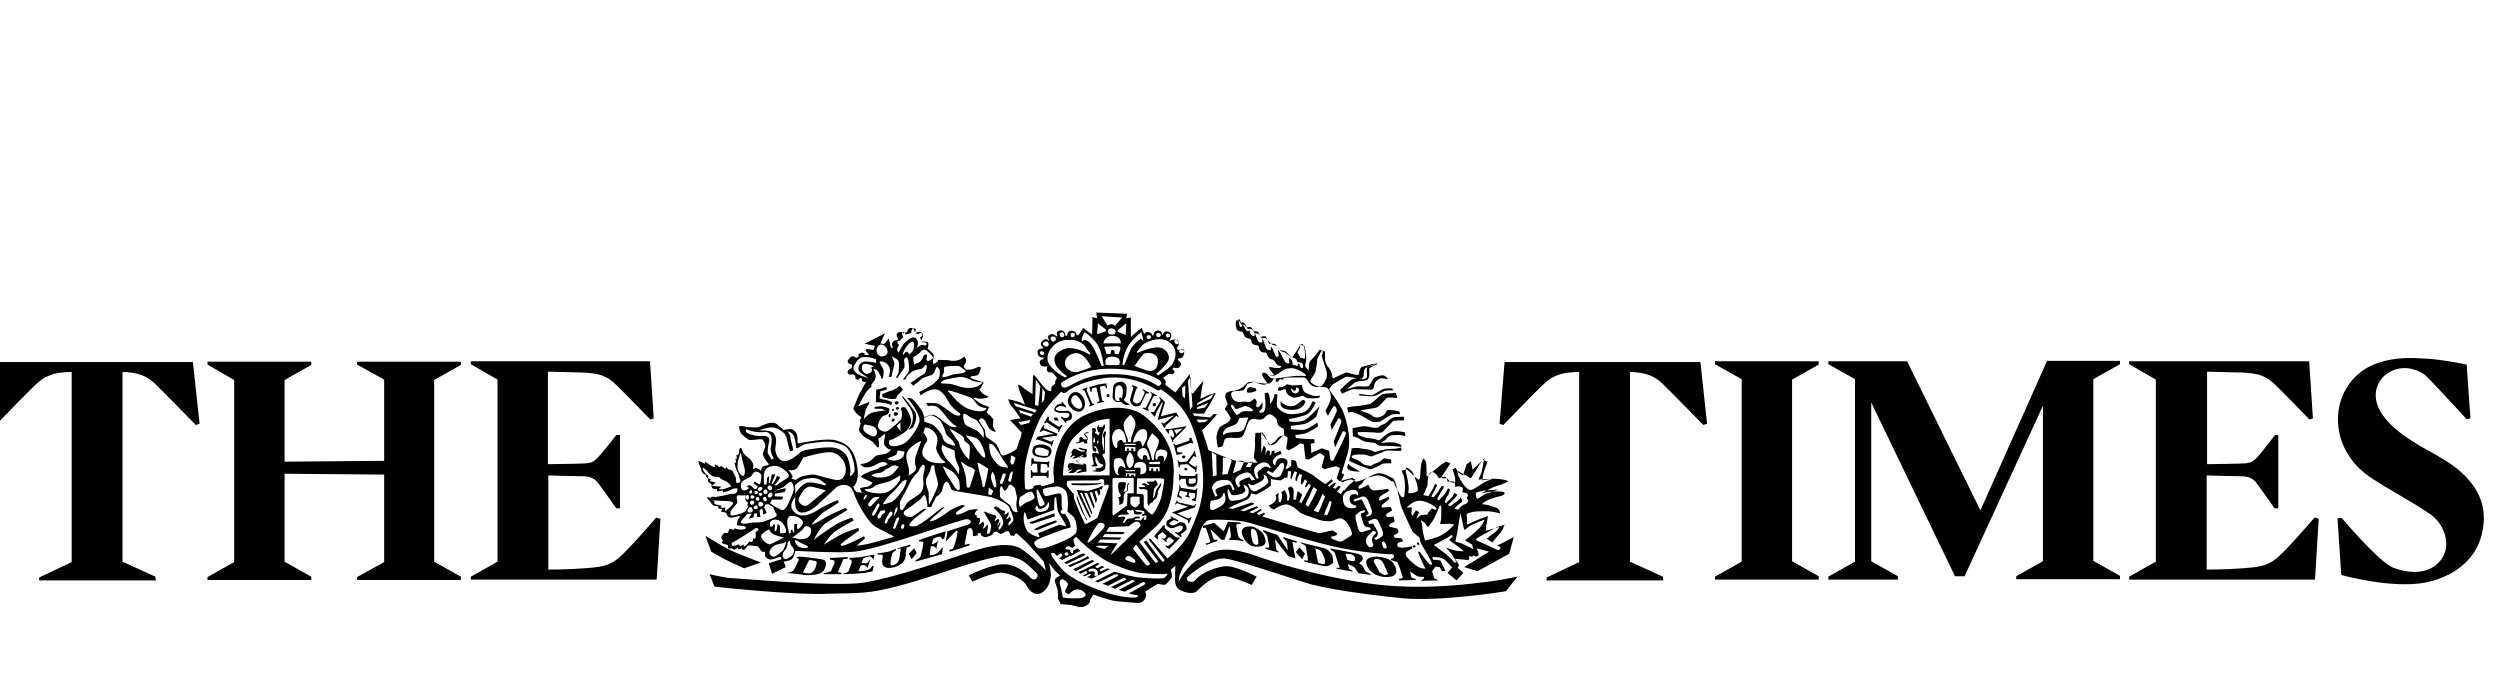 <?xml version="1.0" encoding="utf-8"?>
<svg version="1.1" id="layer" xmlns="http://www.w3.org/2000/svg" xmlns:xlink="http://www.w3.org/1999/xlink"
	 viewBox="0 0 600 165" xml:space="preserve">
<style type="text/css">
	.st0{fill-rule:evenodd;clip-rule:evenodd;}
</style>
<g transform="translate(125,-136)">
<path id="XMLID_11_" class="st0" d="M44.3,264.6c0,0,4.4,2.7,5.9,3.4c1.4,0.7,7.4,3,7.4,3l-4,1.4c-5.2-2.4-2.5-1.1-4.9-2.3
	c-0.9-0.5-3-1.7-3-1.7L44.3,264.6z M80.7,247.7c-0.8-4.3-2.8-5.3-4.7-5.9c-2.4-0.9-8.5,0.5-9.3,0.6c-0.8,0.1,0.5-2-1.3-3.2
	c-0.7-0.5-2.3,0-2.3,0s-0.7-0.6-1-0.8c-0.3-0.2-0.7-1.2-2.5-0.9c-0.5,0.1-2.1,0.8-2.6,1c-0.5,0.2-3.1,0-3.6-0.2
	c-0.6-0.2-1.1,0.1-1.1,0.1s0.4,1.5,0.7,1.8c0.3,0.3,1.5,1.3,1.8,1.4c0.3,0.1,2.2-0.2,2.9-0.2c0.7,0.1,1,1.5,1,1.7
	c0,0.2-0.5,1.2-0.6,1.7c-0.1,0.6,0.8,1.9,1.2,2.3c0.4,0.4,0.2,0.6-0.8,0.7c-0.9,0.1-0.8,1.2-0.8,1.2s-0.5-0.4-1-0.6
	c-0.6-0.2-1,0.2-1,0.2l0.1-0.7c0.1-0.7-0.7-1.7-1-1.9c-0.3-0.2-1.4-1-1.6-1.7c-0.2-0.6-0.3-1-0.6-0.7c-0.3,0.2-0.2,1.1-0.2,1.1
	l-0.3,0.6l-0.4-0.2l0.2,1l-0.4-0.1l0.2,1h-0.4c0,0,0.1,0.5,0.2,1c0.2,0.5,0.2,0.9,0.6,1.4c0.3,0.6,0.3,1.3,0.5,1.6
	c0.2,0.3,0.1,0.9-0.5,0.9c-0.6,0.1-0.4-0.6-0.5-1.2c-0.1-0.6-0.7-1.3-0.7-1.5c0-0.2-0.6-0.5-0.9-0.5c-0.2,0-0.7-0.6-0.7-0.6
	s-0.2,0.6-0.4,0.3c-0.2-0.2-0.9-0.6-0.9-0.6s-0.2,0.6-0.6,0.1c-0.4-0.5-0.9-0.4-0.9-0.4l0.1,0.6c0,0-0.3,0-0.7-0.2
	c-0.4-0.2-1.7-1.1-1.7-1.1s0.1,0.7-0.3,0.4c-0.4-0.3-1.3-0.6-1.3-0.6s0.1,0.8,0.5,1.5c0.4,0.7,0,0.6,0.4,1.2c0.4,0.6,1,0.7,1,0.7
	l-0.1,0.3l0.6,0.7c0,0-0.3,0.4,0.1,0.7c0.4,0.3,0.7,0.6,0.7,0.6s-0.2,0.9,0.5,1c0.6,0.2,0.8,0,0.8,0s-0.2,0.6,0.2,0.6
	c0.5,0,1.2-0.2,1.2-0.2v0.5c0,0,0.2-0.1,0.7-0.2c0.5-0.1,1.1-0.4,1.5-0.6c0.4-0.2,0.7-0.2,1.1-0.2c0.4,0,0.1,0.7,0,1
	c-0.1,0.2-0.6,0.3-0.6,0.3h-0.8c-0.3,0-0.7,0.2-1.2,0.3c-0.5,0.1-0.6,0.2-1,0.2c-0.4,0.1-0.9,0.2-1.1,0.2c-0.2,0.1-0.5,0.1-1,0
	c-0.5-0.1-0.4,0.3-0.4,0.3s-0.7-0.1-0.9-0.2c-0.2-0.1,0,0.5,0.2,0.6c0.2,0.1,0.6,0.7,0.6,0.7s0.3,0.6,0.6,0.7
	c0.2,0.1,0.8,0.2,1.1,0.2c0.3,0,0,0.5,0,0.5s0.7,0.1,1,0.2c0.3,0.1-0.6,0.6-0.2,0.6c0.5,0,1.2,0.3,1.2,0.3l0.2,0.5
	c0.2,0.5,0.6,0.7,1.3,0.6c0.8-0.2,1.9-0.4,1.9-0.4l-0.4,0.6c-0.4,0.6-0.6,1.7-0.2,1.7c0.3,0,1.4,0.2,1.4,0.2s0.6,0,0.5,0.3
	c0,0.5-0.6,0.5-1.3,0.5c-0.7,0-1.3-0.3-1.3-0.3l-0.4,0.4c0,0-0.6-0.4-0.9-0.2c-0.3,0.2-0.2,0.9-0.5,0.9c-0.2,0-0.7-0.1-1,0.2
	c-0.2,0.2-0.5,0.8-0.5,0.8s0,0.2,0.2,0.5c0.2,0.2,0.3,0.5,0.3,0.5s-0.4,0-0.4,0.3c0,0.3,1.5,0.6,1.5,0.6v0.6c0,0.4,1,0.2,1,0.2
	s0.1,0.3,0.5,0.3c0.4,0,0.8-0.5,0.8-0.5s0,0.4,0.4,0.4c0.4,0,0.6-0.2,0.6-0.2s0.3,0.7,0.8,0.2c0.5-0.5,0.5-0.8,0.9-0.9
	c0.4-0.1,1.7,0.2,2,0.2c0.3,0,0.6,0.5,0.9,1c0.3,0.5,1,0.3,1,0.3v0.9c0,0.6,1,1,1.3,1s1.7-0.4,2.1-0.6c0.5-0.2,0.8,0.6,0.3,0.6
	c-0.5,0.1-2.8,0.9-2.8,0.9l0.8,2.5l3.3-1.6l-0.5-1.3c0,0,1.3-0.2,1.8-0.5c0.6-0.3,1-2.1,1-2.1s10.4,0.6,14.2,0.2
	c3.9-0.5,8.9-2.2,10.7-2.7c1.7-0.5,15.3-5.1,16.1-5.1c0.9-0.1,1.9,0.9,0.1,1.4c-1.8,0.6-4.6,1.5-4.6,1.5l-0.4,2.5
	c0,0,1.9-2.1,2.4-2.5c0.5-0.4,0.4,0,0.4,0.4c0,0.4-0.6,2.7-0.9,3.4c-0.3,0.7-1,0.6-1,0.6v0.5c0,0,1.5-0.4,2.3-0.7
	c0.8-0.3,2.5-0.8,2.5-0.8v-0.4c0,0-1.3,0.4-1.2,0.1c0.1-0.3,0.6-2.8,0.6-3.2c0.1-0.4,0.4-0.6,0.7-0.7c0.3-0.1,0.7,0.6,0.7,1v1
	l1.2-0.2V264l0.6-0.1l0.2,0.6c0,0,0.6,0.5,1.1,0.4c0.6-0.1,1.6-0.4,1.8-0.9c0.2-0.5,0.9-0.4,0.9-0.4s0.5,0.6,1.1,0.5
	c0.6-0.2,0.5-0.2,0.7-0.4c0.2-0.2,0.4-0.2,0.8-0.2c0.4-0.1,0.6,1,0.6,1s0.5,0.1,0.8,0.1c0.3,0,0.3-0.6,0.6-0.6c0.2,0,0.8,0.7,1.2,1
	c0.4,0.3,1,0.9,1.5,1.4c0.6,0.6,3.9,4.4,3.9,4.4l0.5,2.1c0,0-2.2-2.5-5.5-4.9c-3.2-2.5-9.8-0.4-11.8,0.2c-2,0.6-21,7.3-27.9,7.8
	c-7,0.5-19.5-0.5-21.1-0.6c-1.6-0.1-8.3-0.6-9.9-0.7c-1.6-0.2-4.5-0.9-4.5-0.9l1.2,3c0,0,18.9,2.1,27.3,1.7c8.4-0.3,10.3,0.6,27.1-5
	c15.5-5.1,15.4-4.3,18.2-3.5c1.8,0.5,3.8,2.7,4.6,3.5c0.9,0.7-0.2,2.3-1.3,1.2c-1.3-1.3-4.2-4-8.1-3.1c-3.9,0.9-6.8,2.5-6.8,2.5
	l0.9,1.5c0,0,5.4-2.6,7.6-2.1c2.2,0.5,4.6,1.5,5.4,3.1c0.9,1.7,2.5,2.6,4,1.4c1.6-1.2,1.7-3.2,1.8-3.8c0.1-0.7-0.4-3.1-0.4-3.1
	s1.1,1.5,1.4,1.9c0.3,0.3,1.2,1.1,1.2,1.1l-0.4,0.3c0,0-0.6,0.2-0.8,0.7c-0.2,0.5,0.7,2.1,0.7,3v1.6l0.7,1.3c0,0,1.6,0.1,2.4,0.2
	c0.8,0.1,2.3,0.9,3.6,0.2c1.3-0.7,1-1.4,1-1.4l0.8-1.3c0,0,3.7,1.3,5,1.5c1.3,0.2,5,0.5,6,0.5c0.9-0.1,1.4-0.8,1.6-1.5
	c0.2-0.7-0.2-1.2-0.2-1.2l3.1-1.9c0,0,1.5,0.4,1.8,0.2c0.3-0.2,1.3-1.3,1.5-1.7c0.2-0.4-0.2-1.9-0.2-1.9l1.1-0.9
	c0,0-0.1,2.2-0.1,3.3c0,1.1,0.3,1.8,0.9,2.3c0.6,0.5,3.2,1.5,4.3,0.5c1.1-1,4.2-4.4,7.6-3.5c3.4,0.9,5.6,2,5.6,2l1.2-2
	c0,0-5.3-2.8-7.7-2.5c-2.4,0.3-5.8,1.7-7.1,3.4c-0.6,0.8-2.9,0.1-1.5-1.1c1.3-1.1,5.8-4.7,9.1-4.1c3.8,0.7,18.5,5.7,20.1,6.1
	c6.4,1.7,18.1,3,22.3,3.4c9.4,0.8,24.6-1.7,24.6-1.7l2.8-3.5c0,0-5.5,1.1-7.8,1.3c-2,0.2-13.4,2-25.8,0.6c-11-1.3-22.1-4.4-29.2-6.9
	c-7.1-2.5-9.9-1.5-13.2,0.4c-3.5,2-5.3,5.8-5.3,5.8s0-1.2,0.2-1.5c0.1-0.4,0.4-1.1,0.7-1.7c0.3-0.6,1.5-2.1,2-3
	c0.4-0.9,2-4.6,2.1-5.4c0.2-0.8,0.8-2.3,1.8-3c0.9-0.6,7.4-0.1,9,0.2c1.6,0.3,14,4.2,20.7,5.8c6.6,1.6,14.2,2.1,14.5,2
	c0.4-0.1,0.8,0.4,0.6,0.8c-0.3,0.4-0.7,0.3-0.7,0.3v0.3c0,0,1.3,0.4,1.5,0.5c0.2,0.1,1.1,2.7,1.3,3.4c0.3,0.6-0.8,0.6-0.8,0.6v0.4
	l4-0.1l-0.1-0.3c0,0-0.9-0.1-1-0.4c-0.1-0.3-0.3-1.4-0.3-1.4s0.9,0.7,1.6,1.1c0.7,0.4,1.7,0.2,1.7,0.2l0.1,0.4l-0.8,0.6l4.3-0.1
	l-1.1-0.5l-0.5-1.7l0.8-1.1l1,0.1l0.6,1l0.8-0.1l-1.2-2.5l-1.8-0.2c0,0-0.2-0.6,0-0.6c0.3,0,1.1,0,1.6,0.1c0.4,0.1,1.1,0.4,1.3,0.6
	c0.3,0.2,1.7,1.8,1.7,1.8l-1.1,1.3l2.2,1.8l1.6-1.8l-1.4-1.3l0.4-0.5l-1-1.6c0,0,2.8,0.3,3.2,0.3c0.3,0,0.2-1,0.2-1s0.4,0.2,0.6,0.2
	c0.3,0,0.4-0.3,0.4-0.3l0.7,0.3c0,0,0.5-0.2,0.6-0.4c0.1-0.2-0.5-1.6-0.5-1.6l3,0.8l-6,3.7l3.2,1l7.6-4.2l1.1-4c0,0-3.3,1.8-3.8,1.9
	c-0.5,0.1-1.3-0.7-1.3-0.7s1.7-2,2.1-2.5c0.4-0.6,0.8-1.7,0.8-1.7s-2.3,1-2.7,1c-0.4,0.1-1.8,0.5-1.8,0.5s0.1-1,0.1-1.3
	c0.1-0.3,0.4-2.3,0.4-2.3s-0.6,0.3-1.5,0.6c-0.9,0.3-3.5,1.5-3.5,1.5l-0.1-2.6c0,0,1.1-0.4,1.8-0.5c0.6-0.1,2.1-0.1,3.2-0.1
	c1.1,0,3,0.5,3,0.5s0.1-0.3-0.3-0.9c-0.4-0.6-1.5-0.7-2-0.9c-0.6-0.3-2.1-0.4-2.1-0.4s1.2-0.9,1.7-1.1c0.5-0.2,2-0.7,2.7-0.8
	c0.6-0.1,1.7-0.8,0.8-1c-0.9-0.3-1.8-0.1-2.7-0.1c-0.9,0-2.7,0.4-2.7,0.4s1.8-0.8,2.6-1.3c0.8-0.4,2.5-0.8,3-1.1
	c0.6-0.3,1.4-0.4,0.6-0.7c-0.8-0.3-2.6-0.4-3.5-0.4c-0.9,0.1-2.4,0.4-2.4,0.4s0.3-1.6,0.4-2c0.1-0.4,0.9-2.5,0.9-2.5l-1.1-0.4
	l-2.5,2.3l-0.4-2l-1,0.7l-0.9,2.7c0,0-0.8-0.5-1.1-0.7c-0.2-0.2-0.6-1.1-0.6-1.1l-0.8,0.3c0,0,0.5,1.5,0.6,2c0.1,0.4,0,1.3,0,1.3
	l-0.8-0.1l-0.3-0.2c-0.2-0.2-0.4-0.3-0.6-0.6c-0.2-0.3-0.6-0.2-1-0.2c-0.4,0-0.6-0.2-0.6-0.2s0.6-1,1-1.6c0.4-0.6,1.2-1.8,1.2-1.8
	l-1-0.4c0,0-0.9,0.4-1.3,0.8c-0.4,0.3-2.5,2-2.8,2.3c-0.3,0.4-0.6,0.5-0.6,0.3c0-0.3-0.1-2.4-0.1-3c0-0.6-0.7-1.2-0.7-1.2
	s-0.4,0.8-0.5,1.3c-0.1,0.5-0.3,3-0.3,3.2s-0.2,0.8-0.4,0.6c-0.2-0.2-0.6-0.4-1.3-1.1c-0.6-0.6-1.5-1.4-1.5-1.4l-1.2,0.4
	c0,0,0.1,0.4,0.4,1c0.3,0.6,0.4,2.3,0.4,3c0,0.6-0.2,2.1-0.2,2.1c0,0.2-0.5,0.4-0.8,0c-0.3-0.4-0.7-1.4-0.9-1.7
	c-0.2-0.3-0.4-0.8-0.5-0.9c-0.1-0.1,0-0.4-0.3-0.8c-0.3-0.3-0.6-0.2-0.6-0.2l-0.1-0.1c-0.1-0.1-2-1.4-3.2-1.3
	c-0.8,0-2.8,0.7-3.2,0.9c-0.4,0.2-1.8,0.7-2,0.6c-0.2-0.1-0.8-0.4-1.1-0.5c-0.3-0.1-1.7,0.4-2,0.6c-0.4,0.1-0.4-0.1-0.4-0.3
	c0.1-0.2,0.7-1.5,0.7-1.5s-0.2-0.2-0.4-0.2c-0.2-0.1-0.2-0.4-0.2-0.4s0.1,0,1.4-4.4c1.3-4.4-1-10.1-1.2-10.4c-0.8-1.8-3.2-5-3.2-5
	s0-0.3,0.2-0.4c0.2-0.2,0.4-0.7,0.7-0.9c0.3-0.1,2.2-1.3,3-1.7c0.8-0.3,2.5,0.3,3.4,0.4c0.9,0.1,1-0.6,1-1.3c0-0.8,0.2-1.1,0.5-1.3
	c0.3-0.2,2-0.7,2-0.7l0-0.3c0,0-2.2,0.5-2.8,0.7c-0.6,0.2-0.8,1.1-0.8,1.5s-0.1,0.6-1,0.4c-1-0.2-1.7-0.5-2.1-0.5
	c-0.3,0-2.7,1.2-2.9,1.3c-0.2,0.2-0.5,0-0.5-0.6c-0.1-0.6-0.5-1.6-1-2.1c-0.5-0.5-0.7-1.4-0.7-1.9v-1.7l-1.3-0.5c0,0-0.8,1.2-1,1.4
	c-0.2,0.2-1.2,1.2-1.4,1.6c-0.2,0.4-0.2,2-0.2,2s-0.6-0.5-0.8-0.9c-0.2-0.4,0.2-1.3,0.2-1.8c0-0.6-0.2-1.5-0.2-2
	c0-0.5-0.2-1.1-0.2-1.1l-1.1-0.4c0,0-0.1,0.3-0.3,0.7c-0.2,0.4-0.7,1.1-1,1.5c-0.3,0.4-0.6,1-0.6,1s-1.3-1-1.7-1.3
	c-0.5-0.2-1-0.3-1-0.3s-0.4-0.8-0.8-1.1c-0.4-0.3-1.3-0.5-1.3-0.5s-1-0.9-1.2-1.3c-0.3-0.5-1.3-0.2-1.3-0.2c-0.4-0.9-0.5-0.8-0.7-1
	c-0.3-0.3-1-0.2-1-0.2s-0.2-0.3-0.4-0.7c-0.4-0.6-1.2-0.3-1.2-0.3s-0.3-0.5-0.6-0.8c-0.2-0.3-0.7-0.3-1-0.3c0,0-0.3-0.7-0.6-0.9
	c-0.2-0.2-0.6-0.3-0.7,0.3c-0.1,0.6,0.1,1.3,0.2,1.7c0.2,0.5,1,0.6,1.3,0.6c0.2,0,0.2,0.3,0.5,0.9c0.2,0.6,0.9,0.7,1.3,0.8
	c0.3,0,0.3,0.4,0.6,1c0.3,0.6,0.8,0.4,1.3,0.6c0.6,0.2,0.1,0.6,0.6,1.2c0.5,0.6,0.9,0.5,1.3,0.5c0.4,0,0.3,0.6,0.7,1.1
	c0.4,0.5,0.8,0.6,1,0.6c0.2,0,0.6,0.5,0.9,1c0.3,0.5,1.3,0.6,1.3,0.6l-0.4,0.4c0,0-1.2,0.1-1.7-0.1c-0.6-0.2-1,0-1,0
	s0.2,0.5,0.5,0.8c0.2,0.3,1,1.3,1,1.3l-0.7-0.1c-0.7-0.1-1.9-0.8-1.9-0.8s-0.6,0.1-0.5,0.6c0.2,0.5,1,1.7,1.2,1.9
	c0.2,0.2-0.3,0.5-1.1,0.4c-0.7-0.1-1.2-0.4-1.7-0.6c-0.5-0.2-1.2,0-1.6,0s-1.2,1.2-1.6,1.3c-0.4,0.2-0.9,0.6-1.5,0.7
	c-0.6,0.2-1-0.1-2.1,0.5c-1.1,0.6,0.2,2.5,0.1,2.9c-0.2,0.4-0.9,0.9-0.5,1.3c0.5,0.4,1.3,2,1.3,2s-0.2,0.9-1.7,1.5
	c-1.4,0.6-1.5,1.8-1.7,2.6c-0.2,0.8,0.3,2.9,0.3,2.9l1.1-0.3c0,0,0.3-0.8,0.4-1.3c0.1-0.5,0.4-0.9,2.4-0.7c2,0.2,2.2-0.6,2.5-1.4
	c0.3-0.8,0.9-2.7,1.3-2.9c0.4-0.2,0.9-0.4,1.5-0.2c0.6,0.2,1.6,0.2,2.1-0.5c0.6-0.6,1-0.8,1.5-0.6c0.5,0.2,1.3,1.1,1.3,1.1
	s0,0.7,0.3,1.3c0.3,0.6,1.4,1,1.4,1l0.1,1.6l-1,0.2c0,0-0.7,0.5-0.9,0.9c-0.2,0.4-1.7,1.3-1.7,1.3s-0.5-0.9-0.6-1.4
	c-0.2-0.6-1-1.7-1-1.7l-1.7,0.1c0,0-0.2,1.9-0.1,2.5c0.1,0.6-0.3,3.5-0.3,3.5l0.9,1.1c0,0-2.2,0.3-5.5-0.5c-1.6-0.4-6.3-2.5-6.3-2.5
	s-0.5-1.7-0.6-2.1c-0.2-0.4-0.9-2.6-0.9-2.6s1.6-1.6,1.9-1.9c0.3-0.3,1.7-2,1.7-2h-1.9c-0.2,0-1.3-0.1-1.3-0.1s0.8-1.2,1.2-1.8
	c0.4-0.6,1.7-3.2,1.7-3.2s-1.7,0.4-2,0.6c-0.3,0.2-1.7,0.8-1.7,0.8s0.2-1.8,0.3-2.2c0.1-0.4,0.4-2.1,0.4-2.1s-1.7,1.9-2,2.4
	c-0.3,0.5-0.7,0.8-0.8,0.5c-0.1-0.3-0.5-4.5-0.5-4.5l-3.4,4.4l-2.5-1.9c0,0,0.3-0.7,0.1-1c-0.2-0.3-0.6-0.6-0.6-0.6l1.4-1
	c0,0,0.9,0.4,1.3-0.2c0.4-0.6-0.5-0.9-0.5-0.9l0.4-0.4c0,0,1.3,0.6,1.7-0.6c0.2-0.7-0.8-1.2-0.8-1.2l0.2-0.4c0,0,1.4,0.3,1.4-1.5
	c0-1-1.5-0.5-1.5-0.5l-0.3-0.5c0,0,1.1-0.9,0.1-1.8c-0.7-0.6-1.9,0.2-1.9,0.2L156,217c0,0,0,0,0,0c0.1-0.1,0.4-1-0.6-1.4
	c-1-0.4-1.5,0.9-1.5,0.9s0,0,0,0c0-0.2,0.1-1.2-1-1.2c-1.1,0.1-1.1,1.2-1.1,1.2h-0.3c0,0,0.1-0.7-0.9-0.8c-0.9-0.1-0.9,0.5-0.9,0.5
	l-0.2-0.3l-0.5-1.2c0,0-0.5,0.4-0.8,0.6c-0.3,0.2-1.8,1.6-1.8,1.6l0-4.7l-1.1,0.2l0.2-1.1l-7.4-0.3l0.2,1.4l-1.1-0.3l-0.1,4.2
	l-2.1-1.6l-1.2,1.8l-0.4-0.1c0,0-0.1-1.1-1.4-1c-0.9,0-0.9,1.2-0.9,1.2h-0.4c0,0,0-1.5-1.3-1.3c-1.3,0.2-0.6,1.4-0.6,1.4h-0.3
	c0,0-0.6-0.8-1.5-0.4c-0.9,0.4-0.2,1.4-0.2,1.4l-0.2,0.1c0,0-0.4-0.9-1.4,0c-1,0.9,0.2,1.6,0.2,1.6l-0.2,0.3c0,0-1.2-0.2-1.2,0.8
	c0,1.5,1.4,1.3,1.4,1.3l0.1,0.4c0,0-1.3,0.1-0.9,1.1c0.3,1,1.8,0.6,1.8,0.6s-0.3,0.6-0.1,1.1c0.2,0.5,1.3,0.4,1.3,0.4l1.1,1.3
	c0,0-0.2,0.2-0.4,0.7c-0.2,0.5,0,0.7,0,0.7s-1.2,0.6-1,1.3c0.2,0.6-0.4,0.6-1.1,0.1c-0.7-0.5-1.7-1.9-2-2.3
	c-0.3-0.4-1.1-1.3-1.1-1.3s-0.2,0.3-0.2,0.7c0,0.4-0.1,4-0.1,4s-2-1.3-2.4-1.7c-0.4-0.4-1.1-0.6-1.1-0.6s0.3,1.4,0.6,2.1
	c0.3,0.6,1.1,2.7,1.1,2.7s-1.3-0.6-1.6-0.7c-0.3-0.1-2.4-0.6-2.4-0.6s0.2,1.1,0.8,1.7c0.6,0.6,2.1,2.9,2.1,2.9l-2.5,0.4l2.8,3
	c0,0-0.2,1.3-0.4,1.6c-0.2,0.2-0.6,1.9-0.8,2.3c-0.2,0.4-2.5,1.5-3.1,1.6c-0.6,0.1-0.6-0.2-0.9-0.8c-0.2-0.6-0.6-1.7-1.1-2.1
	c-0.5-0.5-1.9-1.2-2.2-1.6c-0.3-0.4-0.2-1.4-0.4-1.7c-0.2-0.3-0.6-1-1.1-1.7c-0.5-0.6,0.1-1.2,0.7-0.9c0.6,0.3,0.7,1,1.3,2
	c0.6,1,1.8,1.2,1.8,1.2s-0.3-0.6-0.6-1.2c-0.3-0.6,0.2-1.6-0.1-2c-0.2-0.4-1.5-1.5-1.5-1.5l0.6-1.3c0,0-0.9-0.4-1.5-0.6
	c-0.6-0.2-1.1-0.6-1.6-1c-0.5-0.4-0.9-0.6-0.4-0.6c0.5,0,0.8,0.2,1.7,0.2c1-0.1,1.7-0.4,1.7-0.4s-0.5-0.3-1-0.6
	c-0.6-0.2-1.3-1.3-1.3-1.3s0.5-0.3,0.6-0.7c0.2-0.4,0.5-0.9,0.5-0.9s-0.5-0.2-0.9-0.3c-0.5-0.2-1.5-0.4-2-0.7
	c-0.5-0.3-0.1-0.5-0.1-0.5s0.6,0,1.3-0.2c0.8-0.2,1-1.9,1-1.9l-0.5-0.2c0,0-0.8,0.4-1.5,0.6c-0.7,0.2-1.5,0.1-1.5,0.1
	s-0.6-0.5-0.6-0.8c0-0.3,0.6-0.7,0.6-1.3c0-0.6-0.5-1-0.5-1s-0.7,0.6-1.3,0.8c-0.6,0.2-1,0.2-1.5,0.2c-0.6,0-0.5-0.2-2.3-0.2
	c-1.8-0.1-1,0.1-1.3,0.4c-0.4,0.3-0.9,0.6-0.9,0.6s-0.3-0.4-0.2-0.8c0.1-0.4,0.2-0.9,0.2-1.3c0-0.5-1.5-1.6-1.5-1.6s0.3-0.7,0.2-1.3
	c-0.2-0.6-1.6-0.4-1.6-0.4l-0.1-0.4c0,0,0.9-1.1,0.2-1.7c-0.6-0.6-1.7,0.1-1.7,0.1s-0.1-1.3-0.9-1.3c-0.8-0.1-1,1-1,1l-0.9,0.3
	c0,0-0.3-0.6-1.2-0.2c-0.9,0.3,0,1.6,0,1.6l-0.4,0.3c0,0-0.6-0.2-1,0.5c-0.4,0.6,0.2,1.3,0.2,1.3l-0.6-0.1c0,0-0.2-0.9-0.3-1.3
	c-0.1-0.4-0.2-0.9-0.2-0.9l-0.2,0.3c-0.2,0.3-1,1.1-1,1.1l-0.8-0.2l1.1-2.4l-4.9,2.5L85,219l-0.4,1c0,0-1.7-0.4-1.8-0.1
	c-0.2,0.3,0.8,1.3,0.8,1.3h-1c0,0-0.1-0.8-1-0.5c-0.9,0.3-0.5,0.9-0.5,0.9l-0.6,0.3c0,0-0.2-0.3-0.5-0.3c-0.3,0-0.4-0.5-1.3,0.6
	c-0.9,1.1,0.8,1.3,0.8,1.3l-0.1,0.8c0,0-1.3,0.7-0.9,1.3c0.4,0.6,1.2,0.2,1.2,0.2l0.6,0.4c0,0-0.2,0.8,0.4,0.9
	c0.6,0.2,0.7-0.4,0.7-0.4l0.5,0.2c0,0-0.2,0.6,0.2,0.7c0.5,0.1,0.8,0,0.8,0s-0.9,1.6-1.4,2.5c-0.6,0.9-1.3,3.2-1.6,3.6
	c-0.2,0.4,0,0.7,0.4,1.2c0.4,0.5,0.9,1,1.3,1.1c0.4,0.2-0.2,0.4-0.2,0.9c-0.1,0.5,0.2,0.7,0.2,0.7s-0.5,1-0.4,1.7
	c0.1,0.6,1.3,1.7,1.9,2c0.6,0.2,1,0.5,1.4,0.8c0.4,0.3,0.9,1.4,1.3,1.3c0.4-0.2,0-2.1,0-2.1s1.1-0.7,1.3-1c0.2-0.2,0.5-0.1,0.3,0.5
	c-0.2,0.6-0.3,1.4-0.2,1.9c0.2,0.5,1,1.2,1.5,1.2c0.5,0-0.8,0.9-1.1,1c-0.3,0.2-1.9,0.1-2.5,0.6c-0.7,0.6-1.4,1.5-2.5,1.7
	c-1,0.2-1.1,0.2-1.1,0.2s0.1,0.2,0.6,0.6c0.6,0.3,1.6,0.2,2.6-0.2c1-0.5,1.4-0.9,2.2-0.9c0.8,0,1.3,0.5,1,0.6
	c-0.3,0.2-1.3,0.6-1.6,0.6c-0.2,0.1-0.9,0.6-1.1,0.6c-0.2,0-1.9,0.6-2.4,0.9c-0.5,0.2-1.3,0.6-1.1,0.9c0.2,0.2,2.7,1.3,2.7,1.3
	s-0.3,0.6-0.9,0.9c-0.6,0.3-2.1,0.2-2.1,0.6c0.1,0.3,0.5,0.9,0.5,0.9s-0.6,0.1-1.2-0.1c-0.6-0.2-0.9-1.3-0.9-1.3
	S81.4,251.8,80.7,247.7 M66.2,269.9c0,0,0.6,0.1,0.5,0.5c-0.2,0.4-0.9,2.1-1.3,2.5c-0.4,0.5-1.7,0.6-1.7,0.6s3.3,0.3,3.7,0.4
	c0.7,0.2,4.4,0.4,5.3-1c0.7-1.1,0.7-2.1,0.1-2.5c-0.6-0.3-5.1-0.8-6-0.8C65.9,269.7,66.2,269.9,66.2,269.9 M69.2,270.4l-1.5,3
	c0,0,1.1,0.3,1.7,0.2c0.6-0.2,1.2-0.9,1.3-1.3c0.1-0.5,0.6-1.5,0.1-1.6C70.3,270.5,69.2,270.4,69.2,270.4 M75.3,270.8
	c0,0.5-0.1,0.6-0.5,1.4c-0.2,0.5-0.2,0.9-0.9,1.1c-0.6,0.2-1.1,0.2-1.1,0.2l-0.2,0.3H77v-0.3l-0.9-0.2l1.3-3.1l1-0.1l0.1-0.4
	l-4.3,0.2v0.4C74.3,270.4,75.3,270.3,75.3,270.8 M78.9,269.9l-0.1,0.3c0,0,0.8,0.1,0.6,0.8c-0.2,0.7-0.6,1.5-0.7,2
	c-0.2,0.5-1.2,0.6-1.2,0.6l-0.1,0.2c0,0,3.7-0.1,5.1-0.3c1.3-0.2,1.9-0.4,1.9-0.4l0.3-1.2l-0.3-0.1c0,0-0.3,0.4-0.6,0.7
	c-0.7,0.6-2.8,0.6-2.8,0.6l0.6-1.4c0,0,0.6-0.2,1,0c0.4,0.2,0.6,0.6,0.6,0.6l0.7-2.1c0,0-0.7,1-1,1c-0.3,0-1.1-0.1-1.1-0.1l0.4-1.1
	c0,0,1.1-0.6,1.7-0.4c0.6,0.2,0.7,0.8,0.7,0.8l0.3-1.3c0,0-2.8,0.5-3.4,0.6C80.9,269.8,78.9,269.9,78.9,269.9 M85.6,268.8v0.3h1
	c0.3,0,0.3,0.4,0.2,1c-0.2,0.6-0.4,2.9,2.9,2c3.2-1,2.6-3.2,2.7-3.5c0.1-0.3,0.2-1.2,0.2-1.2l0.9-0.3v-0.4l-3.1,0.9v0.2
	c0,0,0.8-0.3,0.8-0.1c0,0.2-0.3,1.6-0.4,2.5c-0.2,1.2-2.2,2.1-2.1,1c0.1-1.2,0.4-2.4,0.6-2.6c0.2-0.2,0.7-0.5,0.7-0.5v-0.4
	c0,0-0.5,0.2-1.4,0.6C87.6,268.6,85.6,268.8,85.6,268.8 M94.4,267.6l-1.3,1.3l0.7,1.3l1.2-1.5L94.4,267.6z M95.6,266
	c0,0,1-0.2,1,0.3c0,0.6-0.5,2.8-0.7,3.3c-0.2,0.5-1.1,0.8-1.1,0.8l-0.1,0.4l6.4-1.8l0.2-1.7c0,0-1,1.3-1.8,1.7
	c-0.8,0.4-1.4,0.2-1.4,0.2l0.3-2.1c0,0,0.7,0,0.9,0.1c0.2,0.1,0.4,0.6,0.4,0.6l0.4-2.1c0,0-0.2,0.3-0.6,0.6
	c-0.4,0.3-0.9,0.3-0.9,0.3l0.4-1.3c0,0,0.9-0.5,1.5-0.5c0.6,0,0.5,0.6,0.5,0.6l0.6-0.1l0.4-1.8c0,0-2,0.6-3.2,1
	c-1.2,0.4-3.2,1.1-3.2,1.1V266z M203.4,224c-0.6,0.3-0.3,1.3-0.3,2.2c0,0.9-1.2,0.9-1.9,0.7c-0.7-0.2-1.2-0.1-1.8,0.2
	c-0.6,0.3-2.8,2.5-2.8,2.5l0.5,0.9c0,0,2.1-1.1,2.8-1.1c0.4,0,3.1,0.1,4.1,0.1c0.6,0,0.7-0.2,0.8-1c0.1-0.9,1.1-1.7,1.7-1.7
	c0.6,0,1.7,0.2,1.7,0.2s-0.6-0.8-1.2-0.9c-0.6-0.1-1.3,0.2-1.9,0.4c-0.6,0.2-1.1,1.7-1.6,2.1c-0.5,0.3-1.8,0.1-2.5,0.1
	c-0.7,0-2.7,0.7-2.7,0.7s1.2-1.1,1.9-1.6c0.7-0.5,1.9-0.2,2.8-0.6c0.9-0.3,0.6-2.1,0.6-2.6s2-1.2,2-1.2l-0.2-0.2L203.4,224z
	 M193.3,226.9c0.2-0.3,0.2-1.3,0.1-1.7c-0.1-0.4-1.2-3.7-1.2-3.8c0-0.1,0.1-0.3,0.2-0.5s0-1-0.1-0.9c-0.1,0-0.6,1.1-0.7,1.3
	c-0.1,0.2-0.5,0.8-0.5,1.3c0,0.5-0.3,2.5-0.5,2.9c-0.2,0.3-0.8,1.3-1,1.6c-0.2,0.3-0.2,0.6,0.6,1.1c0.8,0.5,1.5,0.8,2.1,0.4
	C192.7,228.1,193.3,226.9,193.3,226.9 M172.5,214.2c0.1,0.4,0.5,0.2,0.6,0.1c0-0.1,0.1-0.3,0.2-0.3c0.1,0,0.3,0.4,0.6,1
	c0.3,0.5,0.6,0.6,0.6,0.5c0.1,0,0.4-0.3,0.4-0.3s-0.1,0.4,0.3,1c0.5,0.7,0.9,0.4,0.9,0.3c0-0.2,0-0.4,0-0.4s0.2,0,0.3,0.5
	c0.2,0.4,0.4,1.2,0.8,1.5c0.3,0.3,0.8,0,0.8-0.1c0-0.1-0.1-0.5-0.1-0.6c0-0.1,0.4,0.3,0.5,0.8c0.1,0.5,0.3,1,0.5,1.4
	c0.1,0.4,1.1,0.5,1.1,0.5s0-0.7,0-0.8c0-0.1,0.1-0.1,0.3,0.2c0.2,0.3,0.7,1.7,0.9,2c0.2,0.3,0.7,0.1,0.7-0.2c0-0.3-0.2-1.1-0.2-1.2
	c0-0.1,0.3,0.1,0.5,0.5c0.2,0.4,1,1.9,1.3,2.3c0.3,0.4,0.9,0.4,0.9,0.3c0-0.1,0-0.9,0-1.2s0.3,0.1,0.6,0.4c0.3,0.3,0.2,1.1,0.2,1.1
	s0.7,0.2,1.1,0.3c0.4,0.1,0-0.4,0.4-0.5c0.4,0,0,0.5,0.6,1c0.6,0.4,0.5-0.7,0.3-1c-0.2-0.3-1.2-0.4-1.2-0.4s-0.2-0.7-0.6-0.9
	c-0.4-0.2-0.8-0.2-0.8-0.2s-0.1-0.1-0.2-0.2c-0.1-0.1-1-1-1.2-1.2c-0.2-0.2-1.1-0.3-1.3-0.4c-0.2,0-1-1.2-1.2-1.4
	c-0.3-0.2-1.5-0.1-1.5-0.1s-0.6-1.5-0.8-1.7c-0.4-0.3-1.2,0.1-1.2,0.1s-0.4-0.9-0.6-1.2c-0.2-0.2-1.1-0.2-1.1-0.2s-0.2-0.5-0.6-0.9
	c-0.3-0.3-1,0-1,0s-0.4-0.8-0.7-1.1c-0.3-0.3-0.7,0-0.7,0s-0.2-0.4-0.4-0.8c-0.3-0.4-0.2,0-0.3,0.2
	C172.3,213,172.4,213.8,172.5,214.2 M187.1,218.7c-0.1,0.1-0.1,0.4-0.1,0.7c0,0.2-0.5,0.8-0.6,1.1c0,0.3,0.3,0.6,0.5,1
	c0.2,0.4,0.4,0.4,0.5,0.4c0.1,0,0.2,0.1,0.6,0.2c0.4,0.1,0.1-2.1,0.1-2.3c0-0.2-0.3-1-0.4-1.2C187.6,218.6,187.2,218.6,187.1,218.7
	 M180,226.7c0.4,0.2,1.7,0.1,2.2,0c0.5-0.1,3.5-0.5,4-0.5c0.5,0,2.3,0,2.3,0s-0.1-0.3-0.4-0.5c-0.3-0.2-0.6-0.4-0.7-0.5
	c-0.1-0.1-0.5-0.2-1.3-0.6c-0.8-0.4-2.2-0.2-2.7,0c-0.5,0.2-2,1.4-2.4,1.5c-0.5,0.1-1.6-0.2-1.9-0.3
	C179.1,225.8,179.6,226.5,180,226.7 M184.8,229.1c0,0.5,0.4,1.5,1.3,1.3c0.8-0.2,0.7-0.9,0.6-1.1c-0.1-0.2-0.6-0.4-0.6-0.4
	s0,0.4-0.1,0.6c0,0.3-0.5,0.4-0.6,0.2C185.2,229.5,184.8,229.1,184.8,229.1 M174.5,229.2c-0.2,0.2-0.3,0.6-0.2,0.9
	c0.1,0.3,1.1,0.1,1.4,0c0.3-0.1,0.8-0.2,0.8-0.4c0.1-0.2-0.2-0.6-0.4-0.6c-0.2,0-0.7-0.1-0.9-0.2C175.2,228.8,174.7,229,174.5,229.2
	 M182.4,232.3c-0.1,0.2-0.3,1.4,0.9,1.8c1.2,0.4,2.8,0.4,3.8-0.2c1-0.6,1.1-1.4,1.2-1.5c0.1-0.2-0.6-0.5-0.7-0.4
	c-0.1,0.1-1.6,1.3-2,1.4c-0.4,0.1-1.3,0.2-2.1-0.2C182.8,232.9,182.4,232.3,182.4,232.3 M182.2,229.8c0.3-0.1,1-0.4,1.2-0.4
	c0.2,0,0.2,0.2,0.3,0.7c0.1,0.5,1,1.1,1.6,1.3c0.6,0.2,1.8-0.3,2.2-0.4c0.3-0.1,0.5,0.3,0.9,0.4c0.4,0.2,0.8,0.2,1.2,0.2
	c0.4,0,1.5,0,1.8-0.1c0.3-0.1,0.8-0.7-0.1-0.5c-0.9,0.2-2-0.3-2.9-0.7c-0.9-0.4-0.9-1.9-0.9-1.9s-1.7,0.1-2.3,0.1
	c-0.6-0.1-1.3-0.3-1.3-0.3s-0.3,0.2-0.4,0.3s-0.4,0.2-0.5,0.3c-0.1,0.2-0.6,0.1-0.9,0.1c-0.3,0-0.4,0.5-0.4,0.8
	C181.7,229.6,181.9,229.8,182.2,229.8 M201.2,230.9c0,0,1.9,0.2,2.5,0.2c0.6,0,0.9,0,1.3-0.1c0.4-0.1,1.8-0.9,2.1-1.1
	c0.3-0.3,2.3-0.2,2.3-0.2l-0.3-0.5c0,0-1.4,0-1.9,0.1c-0.5,0.1-2.3,1.3-2.7,1.5c-0.4,0.2-3.3-0.3-3.3-0.3L201.2,230.9z M198.6,235
	c0,0,0.6-0.1,0.9-0.1c0.4,0,1.2,0.4,1.9,0.7c0.7,0.3,2.4,1.4,2.9,1.6c0.6,0.2,1.9,0.1,2.4-0.3c0.5-0.4,2-1.2,2.3-1.4
	c0.3-0.2,2-0.1,2-0.1l-0.1-0.6c0,0-0.8-0.3-1.3-0.3c-0.4-0.1-1.6-0.1-1.6-0.1s-0.2,0.2-0.5,0.7c-0.3,0.6-1.1,1-1.9,1.1
	c-0.8,0.1-1.3-0.5-1.8-0.8c-0.6-0.3-1.7-0.6-2-0.7c-0.3-0.1-0.3-0.2,0.1-0.3c0.5-0.1,2.9-0.4,3.5-0.6c0.6-0.2,2.1-2,2.4-2.3
	c0.3-0.2,2.6,0,2.6,0l-0.4-1.2c0,0-1.2,0.1-1.5,0.1c-0.3,0-1.3,0.1-1.7,0.2c-0.3,0.1-2.3,1.9-2.7,2.2c-0.4,0.3-3.4,0.7-3.9,0.7
	s-1.9,0.3-1.9,0.3L198.6,235z M209.7,239.5c-0.6,0-1.7,0.5-2,0.8c-0.4,0.3-1.7,1.4-1.7,1.4s-0.7-0.2-1-0.3c-0.3-0.1-1.7-0.3-2.1-0.3
	c-0.4-0.1-1.7-0.6-1.9-0.7c-0.1-0.1-0.3-0.7,0-0.7h1.7c0.6,0,1.5,0.1,2.2,0.1c0.7,0.1,1.6,0.1,1.9-0.1c0.3-0.3,2.4-2.5,2.6-2.7
	c0.3-0.1,2.6-0.1,2.6-0.1s0-0.9-0.2-0.9c-0.2,0-1.6,0.1-2,0.1c-0.4,0-0.8,0.3-1.1,0.5c-0.3,0.1-0.9,0.9-1.2,1
	c-0.2,0.2-1.2,0.4-1.5,0.8c-0.3,0.4-1.1,0.3-1.7,0.2c-0.6-0.1-1.2-0.3-1.9-0.3c-0.7,0-2.5,0.4-2.8,0.5l0.1,1.9c0,0,1.4,0.4,1.7,0.7
	c0.4,0.3,0.7,0.4,1.2,0.6c0.4,0.1,2.2,0.2,2.5,0.4c0.3,0.2,0.7,0.6,1.2,0.6s2.9,0,3.6,0.1c0.7,0.1,1.4,0.1,1.4,0.1l0-0.4
	c0,0-1.3-0.6-1.6-0.6c-0.4,0-1.7-0.1-2.1,0c-0.4,0.1-1.2,0.1-1.2,0.1s1.2-0.7,1.4-1c0.2-0.3,0.5-0.7,1.1-0.8c0.6-0.1,1.7-0.1,2-0.1
	c0.4,0,1.4,0.3,1.4,0.3s0-0.9-0.3-1C212,239.7,210.2,239.4,209.7,239.5 M209.5,243.7c-0.4,0-1.4,0.1-1.8,0.1
	c-0.4,0.1-1.9,0.4-2.4,0.6c-0.4,0.2-0.6-0.1-1.2-0.3c-0.6-0.3-1.8-0.3-2.6-0.5c-0.8-0.2-2.1,0-2.1,0s-0.1,1.1-0.3,1.7
	c-0.2,0.7-0.3,1.3-0.3,1.3s0.3,0.2,0.6,0.3c0.3,0.1,1.3,0.6,1.6,0.7c0.3,0.1,1.5,0.6,1.9,0.7c0.4,0.1,0.8,0.4,1.2,0.3
	c0.4-0.1,2.1-0.9,2.5-1.2c0.4-0.3,2.3-0.2,2.3-0.2l0-0.9c0,0-1.3-0.3-1.6-0.3c-0.3,0-0.7,0.4-1,0.7c-0.3,0.3-1.6,0.6-1.9,0.9
	c-0.3,0.3-0.6,0.2-1.2,0.1c-0.6,0-1.1-0.3-1.5-0.7c-0.4-0.4-1.2-0.7-1.6-0.9c-0.3-0.1-0.7-0.2-0.7-0.5s0.1-0.2,0.6-0.4
	c0.5-0.2,2.1-0.1,2.5-0.1c0.3,0,1.6,0.6,1.8,0.4c0.3-0.1,2.8-1.1,3.3-1.3c0.5-0.2,1.4,0,2,0c0.7,0,1.7,0,1.7,0l0-0.9
	C211.3,243.5,209.9,243.7,209.5,243.7 M198.6,247.3c0,0-0.5,0.9-0.1,1.3c0.5,0.6,2.9,0.6,2.9,0.6s-1.6-1-2-1.2
	C199,247.8,198.6,247.3,198.6,247.3 M174.4,228.1c-0.1,0.3-0.6,1.2-0.9,1.5c-0.3,0.2-1.9,0.3-2.3,0.3s-0.8,0.3-0.7,0.9
	c0.1,0.7,0.4,1.2,1.1,1.5c0.6,0.3,1.2,0.2,1.8,0.1c0.7-0.1,1.2,0.2,1.5,0.1c0.3-0.2,0.7-0.4,1-0.7c0.2-0.3,0.7,0.2,0.7,0.6
	c0,0.4-0.1,0.7-0.1,0.9c0,0.3,0.1,0.6,0.5,0.4c0.4-0.1,1-1.2,1-1.2s0.1,1.1-0.1,1.5c-0.2,0.4-0.7,0.6-0.7,0.8c0,0.3,0.3,0.3,0.8,0.2
	c0.5-0.1,0.7-1,0.7-1.6c0.1-0.6-0.2-3-0.2-3l0.8-0.2c0,0,0.4,0.7,0.4,1.1c0.1,0.4,0.1,1.6,0.1,1.6s0.5-0.4,0.8-1.2
	c0.3-0.8,0.3-1.2,0.3-1.2l0.7,0.2c0,0-0.3,2.4-0.1,2.9c0.2,0.5,1.8,1.9,3.5,1.8c1.7-0.1,3.2-0.2,4-1.3c0.8-1.1,1-1.8,1-1.8l0.8,0.3
	c0,0-1,2.1-1.9,2.7c-0.9,0.6-3.5,1.1-4.2,1.2c-0.7,0.1-0.2,0.7-0.1,0.7c0.2,0,2.7,0.3,3.9-0.6c1.2-0.9,3.2-3.1,3.2-3.1l-0.8,2.5
	c0,0-1.8,1.6-3,1.8c-1.2,0.2-3.1,0.4-3.1,0.4v0.8c0,0,2.5,0.3,3.4,0.1c1-0.3,3-1.7,3-1.7l0.1,1c0,0-2,1.2-2.7,1.5
	c-0.7,0.3-2.7,0.5-2.7,0.5l0.1,0.7c0,0,1.3,0.2,1.8,0.2c0.6,0.1,2.6,0.1,2.6,0.1l0.1,0.9l-0.9,0.2l0.1,2.2l2.5-1.1l1.8,0.6
	c0,0,0.2,1.9,0.3,2.1c0.1,0.2,0.6,0.5,0.7,0.2c0.2-0.3,2.8-5.6,3-6.3c0.2-0.6-0.7-1-0.9-0.4c-0.2,0.6-1.7,3.6-1.7,3.6l-0.3-1.5
	c0,0,1.6-3.9,1.8-4.5c0.2-0.6-0.5-1.2-0.7-1c-0.2,0.3-1.6,2.8-1.6,2.8l-0.3-1.3c0,0,1.3-2.6,1.5-3.1c0.2-0.5-0.4-1.8-0.8-1.2
	c-0.4,0.6-1.3,2.2-1.3,2.2l-0.6-1.2c0,0,1.3-2.2,1.3-3.1c0.1-0.8-0.4-2.3-1.1-2.5c-0.7-0.2-1.4-0.1-2.1-0.1c-0.7,0-1.5-0.3-2-1
	c-0.4-0.6-0.7-1.3-1.3-1.3c-0.6,0-4.6-0.1-4.8,0.2s-0.4,0.4-0.4,0.4s-0.3-0.3-0.5-0.2c-0.2,0.1-0.1,0.4-0.6,0.6
	c-0.5,0.2-0.5-0.2-0.4-0.4c0.1-0.2-0.3-0.7-0.5-0.3c-0.2,0.4-0.6,0.9-0.9,1.1c-0.4,0.1-1.1,0.1-1.9,0c-0.8-0.1-1.7-0.3-2.2-0.3
	C174.9,228,174.4,228.1,174.4,228.1 M199.5,250.7l-3,0.8l-0.7-0.7l0.8-2.5l-1-0.4l-2.8,0.7l-0.6-0.5l0.7-2.6l-1.1-0.8l-2.7,1.6
	l-0.8-0.2l-0.4-3.5l-0.8-0.2c0,0-0.9,0.6-1.2,0.8c-0.3,0.2-1.6,0.9-1.6,0.9l-0.6-0.4c0,0,0.1-1.1,0.2-1.5c0.1-0.4,0.1-1.2,0.1-1.2
	l-0.9-0.6c0,0-1.5,1.4-1.7,1.8c-0.2,0.4-1.6,0.8-1.6,0.6c-0.1-0.2-2.1-3-2.1-3v2v2.9l0.6-1.8l0.5,0.7l-0.1,1.8c0,0,0.1-0.4,0.2-0.7
	c0.1-0.3,0.3-0.7,0.3-0.7l0.7,0.4l-0.2,1c0,0,0.3-0.3,0.4-0.4c0.1-0.2,0.1-0.7,0.1-0.7l0.7-0.2c0,0-0.1,0.8,0.1,0.7
	c0.2-0.2,1.3-0.6,1.3-0.6l0.3,0.7c0,0-1.7,0.4-2.1,1.7c-0.2,0.8,0.6,1.1,0.6,1.1s-0.1-2.1,2-1.7c1.6,0.3,0.6,2,0.6,2
	s-0.4,0.6,0.1,0.5c0.4-0.1,1.1-0.5,1.1-0.9v-1.2c0,0,1.1,0,1.2,0.4c0.1,0.4,0.1,1.3,0.8,1.6c0.7,0.3,2.6,1.2,3.3,1.7
	c0.7,0.6,2.9,2.1,2.9,2.1l1.5-1.2l0.3,0.5l-1.2,1l0.3,0.3c0,0,0.7-0.6,0.9-0.7c0.2-0.1,0.8-0.4,0.7-0.1c-0.1,0.3-0.7,1.1-0.7,1.1
	l0.6,0.2l0.7-0.7l0.6,0.2l-0.9,1.2l0.9,0.6l0.6-0.9h0.3c0,0,0.3-0.4,0.7-0.9c0.4-0.5,1.4-1.2,1.9-1.7L199.5,250.7z M165.8,244.5
	c0.1,0.8,0.3,5.8,0.3,5.8l0.9-0.2l-0.1-4.9L165.8,244.5z M168.5,245.8c0,0.3,0,3.5-0.1,3.8l-0.1,0.3l1.3-0.1c0,0,1-3.1,1-3.2
	c0-0.2-0.6-0.6-0.9-0.7C169.4,245.9,168.5,245.8,168.5,245.8 M171.7,246.6l-0.8,3l1.8-0.8c0,0,0.7-1.6,0.8-1.8
	c0.1-0.2-0.2-0.4-0.5-0.4C172.7,246.6,171.7,246.6,171.7,246.6 M174.7,246.9l-0.7,1.2h1.1l0.6-1.3L174.7,246.9z M180,248.2
	c0,0,0-0.1-0.1-0.1c-0.2-0.5-0.8-1.5-2.2-1c-1.6,0.6-1.8,1.5-1.7,2.2c0.1,0.7,0.6,1.6,0.6,1.6l0.5-0.2c0,0-0.7-1.3,0.1-1.8
	c0.8-0.6,1.1-0.9,1.6-0.9c0.5-0.1,1,0.4,1,0.4L180,248.2z M166.9,254.4c-0.1-0.2-0.4-0.8,0.1-1.1c0.5-0.3,2.3-0.9,2.9-1
	c0.6-0.1,0.9,1.3,0.9,1.3l0.5-0.1c0,0-0.4-1.2-1-1.9c-0.6-0.7-2.6-0.4-3.2-0.1c-0.7,0.3-1.2,1.1-1.2,1.6s0.8,2.1,0.8,2.1l0.5-0.2
	C167.2,255,167,254.5,166.9,254.4 M172.7,252.6l-0.3-0.5c0,0,0-0.4,0.3-0.7c0.3-0.2,1.2-0.6,1.6-0.7c0.4-0.2,0.6-0.2,0.7,0
	c0.1,0.2,0.4,0.6,0.4,0.6l0.8-0.2c0,0-0.6-0.8-0.9-1.2c-0.3-0.4-0.9-0.6-1.3-0.5c-0.4,0.1-1.3,0.3-2.2,1.1c-0.9,0.8,0.4,2.5,0.4,2.5
	L172.7,252.6z M179.4,249l-0.4,0.3c0,0,0.4,0.5,1.2,1c0.8,0.5,2,0.3,2.3-0.4c0.3-0.7,0.6-1.3,0.7-2.1c0.1-0.8-0.7-0.9-1-0.4
	c-0.3,0.5-1.8,2.1-1.8,2.1L179.4,249z M168.7,254.2c-0.1,0.3-0.3,1.3-1.3,1.6c-0.9,0.3-1.5,0.3-1.7,0.4c-0.3,0.1-0.4,1.6-0.2,2
	c0.3,0.5,1.2,0,1.9-0.4c0.8-0.3,1.8-1,1.7-2.3C169,254.1,168.7,254.2,168.7,254.2 M169.7,253.4c-0.2,0.1-0.1,2.8,0.9,2.8
	c1.2,0,2.9-0.4,3.5-0.9c0.6-0.4,0.8-1.6,0.4-2.2c-0.5-0.8-1.1-0.7-1.1-0.7s0.2,0.4,0.3,0.7c0.1,0.2,0.7,1-1,1.5
	c-1.6,0.4-2.1,0.3-2.3-0.1C170.1,254.1,169.9,253.3,169.7,253.4 M174.5,252c0,0.2,0.5,1.5,1,1.7c0.5,0.3,0.5,0.5,2.1-0.5
	c1.6-1,2.1-1.3,1.6-2.4c-0.4-0.9-1-0.9-1-0.9s0.1,0.4,0.2,0.6c0.1,0.3-0.4,0.9-1.1,1.2c-0.6,0.3-1.5,0.9-1.8,0.7
	C175.1,252.4,174.5,252,174.5,252 M175.4,256.6l0.7,0.3l-3.4,1.6l0.8,0.2l3.1-1.2l0.4,0.3l-2.2,1.1l0.9,0.3l1.9-1.1l0.2,0.4
	l-1.2,0.7l0.6,0.4l1.2-0.6l0.2,0.4c0,0-0.8,0.5-0.5,0.6c0.3,0.1,12.5,3.8,13.2,3.9c0.7,0.1,2.1-0.3,2.1-0.3c0.3-0.1,1.1-0.3,1.3-0.3
	s0.9,0.5,1.1,0.6c0.2,0.1,0.1,0.4-0.2,0.6c-0.3,0.2-1.2,0.3-1.2,0.3s0.1,0.4,0.5,0.6c0.4,0.2,1.6,0.6,1.8,0.6s0.7-0.2,0.9-0.4
	c0.2-0.2,1.3-0.7,1.8-1.2c0.4-0.5-0.8-2.6-1.3-3.2c-0.6-0.6-1.3-0.9-1.6-0.8c-0.3,0-1.2,0.4-1.7,0.6c-0.6,0.2-1.7,0-2.3,0
	c-0.7-0.1-3.9-1.3-4.2-1.4c-0.3-0.1-1.2-0.4-1.8-1c-0.6-0.6-1.3-1.2-2.5-1.5c-1.2-0.3-3.3,1.2-3.3,1.2s-0.6-0.3-0.7-0.4
	c-0.2-0.1-0.5-0.6-0.5-0.6s0.4-0.1,1-0.5c0.6-0.4,0.7-0.9,0.8-1.2c0.1-0.3-0.2-0.8-0.2-0.8l0.8-0.5c0,0-0.1,0.6-0.1,0.8
	c0,0.2,0.1,1.4,0.1,1.4l0.5,0c0,0,0.1-0.5,0.2-0.7c0-0.2,0.1-0.6,0.1-0.9s-0.2-0.8-0.2-0.8l0.9-0.5c0,0,0,0.2,0.1,0.3
	c0.1,0.1,0.1,0.4,0.3,0.7c0.2,0.4,0.1,1.6,0.1,1.6l0.4-0.1c0,0,0.1-0.4,0.2-0.7c0.1-0.3,0-0.9-0.1-1.2c-0.1-0.3-0.3-1.1-0.3-1.1
	l0.6-0.4c0,0,0.5,0.3,0.6,0.4c0.1,0.1,0.2,0.6,0.2,1c0,0.4-0.1,1.8-0.1,1.8h0.7c0,0,0-0.1,0-0.3c0-0.2,0.3-1.7,0.3-1.7
	s0.3,0.1,0.4,0.2c0.1,0.1,0.7,0.6,0.7,0.6s-0.1,0.3-0.2,0.6c-0.1,0.4-0.5,1.1-0.5,1.1l0.5,0.4c0,0,0.4-0.7,0.6-1.1
	c0.2-0.4,1-1.9,1.2-2.2c0.1-0.3,0.5-1,0.5-1l-0.4-0.4c0,0-0.3,0.2-0.4,0.4s-0.4,0.5-0.4,0.5l-0.2-0.2l0.5-1.3l-0.5-0.5l-0.7,1.3
	l-0.3-0.2c0,0,0-0.3,0-0.6c0-0.3,0.3-1.5,0.3-1.5l-0.6-0.3c0,0-0.2,0.4-0.3,0.6c-0.1,0.2-0.4,1.2-0.4,1.2l-0.3-0.2
	c0,0,0-0.7,0.1-0.9c0.1-0.3,0.3-1.1,0.3-1.1l-0.6-0.2c0,0-0.4,1-0.5,1.2c-0.1,0.2-0.2,0.7-0.2,0.7l-0.3-0.3l0.2-1.6l-0.8,0l-0.1,1.5
	c0,0-0.5,0-0.7,0.1c-0.2,0.1-1,0.6-1,0.6l-2.3-0.3l0,1.6c0,0-0.8,0.5-1.2,0.8c-0.4,0.3-2.3,1.3-2.3,1.3l-1.2-0.3
	c0,0-0.2,0.8-0.7,1.3c-0.6,0.5-3.3,1.4-3.7,1.7c-0.3,0.2-1.1,0.6-1.1,0.6l1.1,0.1L175.4,256.6z M189.4,254.8
	c-0.3,0.6-1.1,2.3-1.1,2.3l0.7,0.5c0,0,0.7-1.2,1-1.8c0.4-0.7,1.1-2.3,1.1-2.3l-0.8-0.6C190.2,252.9,189.6,254.2,189.4,254.8
	 M191.5,256.6c-0.2,0.5-1.2,1.9-1.2,1.9l1.1,0.5c0,0,0.5-1.1,0.6-1.3c0.1-0.2,1-2.5,1-2.5l-0.6-0.7
	C192.4,254.5,191.7,256.1,191.5,256.6 M194.1,256.2c0,0-0.5,1.4-0.7,1.7c-0.2,0.3-0.6,1.6-0.6,1.6l0.7,0.2c0,0,0.6-1.2,0.7-1.6
	c0.1-0.4,0.4-1.6,0.4-1.6L194.1,256.2z M200.8,255c0.2-0.1,0.3-1.4-0.7-1.4c-1-0.1-2.8,0.3-2.8,1.9s0.6,2.2,1.4,2.4
	c1.8,0.4,1.9-0.5,1.9-0.5s-1.7-0.2-1.7-1.5c0-1.2,0.6-1.3,1.2-1.3C200.7,254.5,200.8,255,200.8,255 M199.9,256.2
	c0.1,0.2,0.4,0.1,0.4,0.1s1.1-0.4,1.2-0.4c0.1,0,0.3-0.1,0.4,0.1c0.1,0.2,1.4,2.9,1.5,3c0,0.1,0.1,0.4,0,0.4c-0.1,0-0.6,0.3-0.6,0.3
	l0.3,0.3c0,0,0.4-0.2,0.7-0.3c0.4-0.1,0.6-0.8,0.4-1.3c-0.2-0.5-0.6-2-1.1-2.7c-0.5-0.7-1.2-0.6-1.5-0.4c-0.3,0.1-1.5,0.5-1.5,0.5
	S199.8,256.1,199.9,256.2 M201.5,258.7c-0.3,0.2-0.7,0.5-1.1,0.9c-0.3,0.4,0.1,1.4,0.4,2.7c0.3,1.3,0.7,1.5,1.2,1.4
	c0.5-0.2,1.5-0.5,1.9-0.6c0.3-0.1-0.1-0.5-0.1-0.5s-0.3,0-0.7-0.1c-0.4-0.1-0.6-0.3-0.8-0.6c-0.1-0.2-0.7-2.3-0.7-2.4s0-0.3,0.1-0.3
	c0.1,0,0.8-0.3,0.8-0.3s0.1-0.1,0.1-0.2c0-0.1-0.2-0.3-0.2-0.3S201.8,258.6,201.5,258.7 M203.5,261.6c0.1,0.3,1,0,1,0s0.9,1.5,1.1,2
	c0.2,0.5,0,1.2-0.5,1.4c-0.5,0.2,0,0.7,0.4,0.5c0.4-0.2,0.9-0.6,1.2-0.8c0.3-0.2,0.3-0.8,0-1.6c-0.3-0.8-1-2.3-1.2-2.4
	c-0.2-0.1-0.4-0.3-1-0.1c-0.5,0.2-1.1,0.5-1.1,0.5L203.5,261.6z M207.4,266.2c-0.2-0.4-0.9-0.2-0.7,0.3c0.2,0.5,0.1,0.6,0.3,0.9
	c0.2,0.3,1,0.4,0.8-0.2C207.7,266.7,207.4,266.2,207.4,266.2 M204.4,263.5c-0.3,0.4-0.9,0.8-1.3,1.4c-0.4,0.6-0.3,1.4,0.1,2
	c0.4,0.6,0.8,0.4,1,0.4c0.2-0.1,0.5-0.4,0.4-0.6c-0.1-0.2-0.3-0.6-0.3-1.1c-0.1-0.5,0.3-1,0.5-1.2c0.2-0.2,0.4-0.4,0.5-0.6
	C205.2,263.8,204.8,263.1,204.4,263.5 M201,252.9c0.1,0.3,0,0.5,0.6,0.3c0.6-0.2,1.8-0.9,1.8-0.9s0.4,1.4,1.4,1.4
	c1,0,3.4-0.4,3.4-0.4l0.1,0.6c0,0-1.7,0.9-2,1.2c-0.3,0.3-0.6,1.2,0,1c0.6-0.2,2-0.9,2-0.9l0.1,0.6c0,0-1.5,1.1-1.7,1.4
	c-0.2,0.3-0.1,0.7,0.4,0.6c0.5-0.1,1.7-0.1,1.7-0.1l0.3,0.8c0,0-1,0.6-1.3,0.8c-0.3,0.2-0.1,0.9,0.5,0.8c0.6-0.1,1.2-0.1,1.2-0.1
	l0.2,1.2c0,0-0.9,0.4-1.1,0.6c-0.3,0.2-0.3,0.7,0.3,0.7c0.5,0.1,1.5,0.4,1.5,0.4l0.3,0.8c0,0-0.4,0.4-0.9,0.6
	c-0.4,0.2-0.4,0.8,0.3,0.8c0.7,0,1.1,0,1.3,0.2c0.2,0.2,0.4,0.7,0.2,0.7c-0.3,0-0.6,0.1-0.9,0.2c-0.3,0.1-0.8,1,0.3,1.2
	c1.1,0.2,2.8-0.3,2.8-0.3l0.2,0.5c0,0-1.1,0.6-1.4,0.8c-0.3,0.2-0.5,0.8,0.5,1.8c1,1,2.4,2.2,3.2,2.2l0.8,0.1c0,0-0.7-1.5-0.9-1.9
	c-0.2-0.4-0.6-1.5-0.8-1.9c-0.2-0.4,0.3-0.4,0.5-0.1c0.1,0.2,1.8,2.6,2.2,2.8c0.4,0.3,0.8,0.2,0.4-0.6c-0.3-0.8-2.1-3.7-2.4-4.3
	c-0.3-0.5-0.4-1.5-0.4-1.5s-1.4-1-1.7-1.5c-0.3-0.5-2.6-5.3-2.9-6.6c-0.3-1.3-1.1-5.8-1.8-6.1c-0.7-0.3-2.5-1.6-4-1.1
	c-1.6,0.5-2.8,1.4-3,1.7c-0.2,0.2-0.3,0.6-0.5,0.7C201.4,252.3,201,252.9,201,252.9 M212.5,248.2c-0.1,0.3-0.2,1.2,0,1.5
	c0.2,0.4,0.6,3,0.6,3.5c0,0.6-0.4,1.2,0.3,1.2c0.6,0,1.6-0.3,1.8-0.6c0.2-0.3,0-1.2-0.2-1.9c-0.3-0.7-0.8-2.5-1.2-2.9
	c-0.4-0.3-0.4-0.2-0.6-0.5C212.8,248.3,212.5,248.2,212.5,248.2 M170.5,233.7c0.2,0.4,0.7,1.1,0.9,1.4c0.2,0.3,0.4,0.8,1.1,0.1
	s1.6-0.5,2.1-0.5c0.6,0,1.1,0.1,1.1-0.2c0-0.4-0.8-0.7-1.3-0.9c-0.5-0.3-0.9-0.1-1.3,0.1c-0.4,0.1-1.5,0.7-1.6,0.4
	c-0.2-0.3-0.7-1.1-0.9-1C170.7,232.9,170.4,233.2,170.5,233.7 M172.5,236.3c-0.3,0.4-0.3,1.2-1.1,1.6c-0.8,0.4-1.9,0.7-2.2,1
	c-0.3,0.3-0.6,0.6-0.7,1.1c-0.1,0.5,0.2,0.4,0.6,0.1c0.4-0.3,1.8-0.4,2.5-0.4c0.7,0,1.6-0.1,2-0.8c0.4-0.7,0.4-1.1,0.6-1.6
	c0.2-0.5,0.4-1.1,0.4-1.1L172.5,236.3z M160.7,226.5l-0.6,0.9l0.5,7l0.6-0.9L160.7,226.5z M159.5,228.5l-0.8,0.6l0.1,2l0.6,0.5
	L159.5,228.5z M166.3,230.5l-4,2.3v0.4l3.3-1.5L166.3,230.5z M162.4,233.7l-0.2,0.5l2-0.4l0.8-1.1L162.4,233.7z M161.2,235.2
	l0.4,0.6l3.9,0.4l0.7-0.8L161.2,235.2z M162.6,237.4l1.6-0.1l0.8-0.6h-2.8L162.6,237.4z M224.9,249.9c0.1,0.4,0.9,1.9,1.5,2.6
	s1,1.1,1.6,1.1c0.6,0,2.7-1.6,3.2-1.8c0.4-0.3,2.1-0.9,1.9-0.9c-0.2,0-3.3,0.2-3.3,0.2s0.8-1.5,0.9-2.3c0.1-0.8,0.6-2.9,0.6-2.9
	s-0.9,1-1.3,1.7c-0.3,0.7-2,3.2-2,3.2l-3.2-1.8C224.8,248.9,224.8,249.5,224.9,249.9 M229.2,254.2c0,0,0,1.6,0.4,1.5
	c0.4-0.1,1.7-1.2,2.3-1.3c0.6-0.1,2.7-0.9,2.7-0.9s-1.7,0.1-2.7,0.2C231,253.7,229.2,254.2,229.2,254.2 M229.9,264.9
	c-1,0.6-0.6,0.8-0.3,0.9c0.3,0.1,4.5,2,4.8,2.2c0.3,0.2,1-0.5,0.6-0.7c-0.4-0.2-3.2-2-3.2-2s1.3-1.1,1.8-1.4
	c0.5-0.3,1.4-1.5,1.5-1.8C235.1,262.1,230.9,264.3,229.9,264.9 M213.9,257.7l-0.2,1.5l0.3,0.6l0.8-1.3l0.8,0.4l-0.7,1.6l1.1-0.9
	l1.6-0.1c0,0,0-0.3,0.3-0.6c0.3-0.3,0.7-0.9,0.7-0.9l0.7,0.3c0,0,0.6,0.2,0.4-0.3c-0.3-0.5-1.8-1.5-3.6-1.8
	c-1.8-0.3-3.5,1.6-3.5,1.6H213.9z M218.4,249.4c-0.5,0.2-0.6,0.7-0.7,1.4c-0.1,0.7,0,1.5-0.2,2c-0.2,0.5-0.9,2-0.9,2l1.2,0.3
	c0,0,0.9-1.5,1.2-2c0.3-0.6,0.4-1,0.4-1l0.5,0.3c0,0-0.5,1.1-0.7,1.5c-0.2,0.3-0.7,1.3-0.7,1.3l0.6,0.1c0,0,0.7-0.8,1-1.2
	c0.2-0.4,0.9-1.5,0.9-1.5l0.6,0.2c0,0-0.6,1.1-0.9,1.5c-0.2,0.4-0.8,1.5-0.8,1.5l0.4,0.3c0,0,1.1-1.1,1.5-1.6
	c0.4-0.6,0.7-1.3,0.7-1.3l0.5,0.2c0,0-0.2,1.3-0.6,1.6c-0.4,0.4-0.7,1.6-0.7,1.6l0.4,0.1c0,0,1.1-1.1,1.4-1.4c0.3-0.3,0.5-1,0.5-1
	l0.8,0.4c0,0-0.4,0.6-0.7,0.9c-0.3,0.3-1.6,1.6-1.6,1.6l0.5,0.3c0,0,1.2-0.8,1.6-1.1c0.4-0.3,1-1,1-1l0.4,1c0,0-0.9,0.6-1.1,0.8
	c-0.3,0.2-0.8,0.9-0.8,0.9l0.9,0.2c0,0,0.8-1.1,1.6-1.3c0.8-0.2,1-1,0.6-1.2c-0.4-0.2,0.2-0.6,0.1-1c-0.1-0.4-0.5-0.6-1.1-0.6
	c-0.6,0,0.3-1.1-0.4-1.3c-0.7-0.3-1.2-0.1-1.5-0.1c-0.3,0.1,0.1-0.9-0.4-1.2c-0.4-0.2-1.5,0-1.5,0s-0.1-1.2-0.6-1.2
	c-0.5,0-1.5,0.4-1.5,0.4S219.5,248.9,218.4,249.4 M220.7,257.3l-0.2,0.2c0,0-1,2.2-1.3,2.9c-0.3,0.7-1.5,2.1-1.5,2.1
	s-0.4-0.4-0.6-0.8c-0.2-0.3-1.1-0.9-1.1-0.9s0.4,1.2,0.4,2.2c0.1,1,0.6,2.7,0.6,2.7s2.4-0.4,4-1.3c1.6-0.8,3-2.5,3-2.5
	s-0.7-0.2-1.3-0.2c-0.6,0-2.1,0.1-2.1,0.1s0.3-0.8,0.3-2v-2.3L220.7,257.3z M225.5,259.1c0,0-0.6,3.5-0.8,4.9c-0.3,1.3-0.4,2-0.4,2
	s1.1,0.2,1.9,0.6c0.8,0.4,2.4,1.2,2.4,1.2l-0.3-1.1l-1.7-1c0,0,2.3-1.8,3.3-2.8c1-1,1.4-2.2,1.4-2.2s-3.4,1.3-3.8,1.7
	c-0.4,0.4-1.1,0.8-1.1,0.8L225.5,259.1z M223.4,264.4c0,0-1.4,0.9-2.2,1.3c-0.8,0.4-2.1,1.1-2.1,1.1s2,1.5,2.7,2
	c0.7,0.5,2.4,2.3,2.4,2.3l0.3-0.2c0,0-0.6-1.2-1-1.8c-0.4-0.6-1.5-1.7-1.5-1.7s2.2,0.8,2.8,0.8c0.6,0.1,1.5,0.1,1.5,0.1
	s-0.2-0.3-0.8-0.7c-0.6-0.4-2.7-2-2.7-2l0.9-0.9L223.4,264.4z M203,271.5c0.7,2.1,2.8,3,4.8,3c2.1,0,2.4-1,2.3-1.5
	c-0.1-0.5,0.1-0.6-0.7-1.8c-0.7-1.2-3-1.6-4.1-1.6C202.8,269.7,202.7,270.7,203,271.5 M204.7,270.7c0.1,0.5,1,1.7,1.2,2.3
	c0.2,0.5,1.1,1,1.4,1c0.9-0.1,0.9-0.2,0.6-0.8c-0.3-0.6-0.6-1.5-1-2.2c-0.4-0.7-0.8-0.7-1.4-0.9
	C205.5,270.1,204.6,270.2,204.7,270.7 M194.6,268.1c0,0,0.7,0.3,0.8,0.7c0.1,0.4,0.9,2.9,1.1,3.3c0.1,0.4-0.7,0.1-0.7,0.1v0.3
	l3.9,0.7l-0.1-0.2c0,0-0.7-0.3-0.8-0.5c-0.1-0.2-0.3-1.1-0.3-1.1s0.9,0.3,1.5,0.7c0.5,0.4,0.9,1.5,1.2,1.5c0.3,0,2.8,0.4,2.8,0.4
	l-0.1-0.3c0,0-0.4-0.1-0.9-0.4c-0.5-0.3-0.7-1.1-0.9-1.4c-0.2-0.3-0.9-0.7-0.9-0.7s1-0.9,0.9-1.2c-0.1-0.3-0.1-0.8-1.3-1.1
	c-1.2-0.3-6.6-1.3-6.6-1.3L194.6,268.1z M187.5,266.5c0,0,0.8,0.3,0.9,0.7c0.1,0.4,0.5,2.7,0.5,3.1c0.1,0.5-0.9,0.1-0.9,0.1l0.1,0.4
	c0,0,4.4,1.1,5.2,1.1c0.8-0.1,1.7-0.7,1.7-1c0-0.3-0.2-1.6-0.3-1.7c-0.1-0.1-0.9-1.5-2.1-1.7c-1-0.2-4.5-1.1-5.3-1.3
	c-0.1,0-0.2,0-0.2,0L187.5,266.5z M197.9,268.9l0.5,1.5c0,0,1.1,0.3,1.4,0.3c0.3,0,0.6-0.3,0.4-0.8c-0.2-0.5-0.4-0.7-1-0.9
	C198.6,268.9,197.9,268.9,197.9,268.9 M186,268.5l1.5,1.7l0.7-1.3l-1.3-1.5L186,268.5z M178.2,263.2v0.4c0,0,0.8,0.5,0.9,1
	c0.1,0.5,0.4,1.7,0.5,2.4c0.1,0.7-0.9,0.4-0.9,0.4v0.3l3.1,0.9v-0.3c0,0-0.5-0.2-0.5-0.5c0-0.3-0.3-2.4-0.3-2.4l3.2,4.1l1.7,0.5
	c0,0-0.7-3.6-0.7-3.8c0-0.3,1,0.1,1,0.1v-0.4l-3.2-1l0.1,0.4c0,0,0.6,0.5,0.7,0.7c0.1,0.2,0.3,2.1,0.3,2.1l-2.5-3.7l-2.9-1
	L178.2,263.2z M175.2,263.6c0,0.3,0.1,1.3,0.3,1.9c0.1,0.6,0.3,1.1,0.8,1.2c0.5,0.1,0.7,0,0.7-0.5s-0.2-1.8-0.3-2.2
	c-0.1-0.4-0.5-1-1-1.1C175.3,262.8,175.2,263.2,175.2,263.6 M173,263.8c0,0.5,1.1,3.3,3.3,3.4c2.2,0.1,2.3-0.7,2.4-1.1
	c0.1-0.4,0-0.9-0.5-1.9c-0.5-0.9-2.1-1.7-2.5-1.8C173.2,262,173,263.3,173,263.8 M163.7,262.7c0,0,0.7-0.1,0.8,0.2
	c0.1,0.3,0.7,2.1,0.9,2.8c0.2,0.7-1,0.7-1,0.7l0.1,0.4l2.7-1l-0.1-0.3c0,0-0.7,0.3-0.9-0.3c-0.2-0.5-0.7-2.2-0.7-2.2l2.7,2.6
	l0.7-0.1l1.2-3.3c0,0,0.3,1.8,0.3,2.5c0,0.7-0.5,0.5-0.5,0.5l0.2,0.4h1.3c0.5,0,2.1,0.3,2.1,0.3l-0.2-0.3c0,0-0.9-0.3-1.1-0.9
	c-0.2-0.5-0.4-2.2-0.5-2.6c-0.1-0.4,1.1-0.4,1.1-0.4l-0.1-0.3l-3-0.2l-1,2.3l-2.3-2l-2.7,0.7L163.7,262.7z M140.8,214.1
	c0,0,0.6-0.3,1-0.3c0.4,0,0.8,0.4,0.8,0.4l1.7-2l-4.9-0.3L140.8,214.1z M138.3,216.2l2.1-0.7l0-0.4l-1.9-1.5L138.3,216.2z
	 M143.2,215.6l2,0.8l0.1-2.8l-2,1.6L143.2,215.6z M141.9,216.3c1.3,0,1-1.5-0.2-1.5C140.6,214.8,140.5,216.3,141.9,216.3
	 M139.8,218.4c0,0,4.1,0,4.2,0c0-1.5-1.2-1.8-2.1-1.8C140.1,216.6,139.8,218.4,139.8,218.4 M145.8,219c-1.3,2-1.4,4.6-1.4,4.6l0.4,0
	c0,0,1.2-2.9,1.5-3.6c0.6-1.4,2.5-2.7,2.5-2.7s0.2,0.2,0.4,0.4c0.2,0.2,0.2-0.1,0.2-0.1l-0.5-2C149,215.7,147.1,217,145.8,219
	 M150.2,217c0.2,0.7,1.1,0.4,1-0.2C151.2,216.3,150,216.3,150.2,217 M152.5,216.4c0.1,0.8,1.1,0.6,1.1,0
	C153.5,215.7,152.4,215.8,152.5,216.4 M155,216.1c-0.5,0.4,0.1,1.3,0.7,0.7C156.2,216.3,155.3,215.9,155,216.1 M157,217.6
	c-0.5,0.3,0.3,1.4,0.8,0.9C158.2,217.9,157.4,217.3,157,217.6 M158,220.2c0,0.8,1.2,0.7,1.2,0C159.2,219.5,158,219.8,158,220.2
	 M148,220.7c0,0,2.3-1.1,4.4-1.3c2.1-0.3,3.6,1.7,3,3.1c-0.6,1.4-2.9,3.2-2.9,3.2l0.5,0.4c0,0,2.7-1.8,3.2-2.5
	c0.6-0.7,1.9-3.3-0.3-5.3c-2.1-1.9-6-0.3-6.8,0.6c-0.5,0.6-1.3,1.6-1.3,1.6L148,220.7z M150.2,224.9c1.6,0.5,2.8-0.4,2.7-2.4
	c-0.1-2-2.9-2.1-3.5-1.5c-0.6,0.6-2.1,2.8-2.1,2.8S148.6,224.4,150.2,224.9 M143.6,223.6c0.3-0.9,0.3-2-1.8-2c-2.1,0-1.4,2-1.4,2
	S142.6,223.7,143.6,223.6 M140.3,219.2c-0.4,0-0.2,0.5,0,0.9c0.1,0.5,0.3,0.9,0.3,0.9l0.9-0.1c0,0,0.1,0.2,0.1-0.5
	c0-0.7,0.9-0.4,0.9,0c0,0.3,0,0.5,0,0.5l0.9,0.1c0,0,0.2-0.3,0.4-0.9c0.2-0.5,0.2-1-0.6-1C142.4,219.1,140.3,219.2,140.3,219.2
	 M135.3,215.7c0,0-0.6,1.2-0.7,1.6c-0.1,0.4,0.2,0.7,0.3,0.5c0.2-0.2,0.4-0.2,0.4-0.2s0.9-0.1,2,1.6c0.5,0.8,2.1,4.6,2.1,4.6l0.5,0
	c0,0-0.4-3.3-1.5-5.1C137.1,216.8,135.3,215.7,135.3,215.7 M136.9,224.1c0,0-1.7-3.8-4-3.3c-2.3,0.4-2.5,2.2-2.2,3
	c0.3,0.8,1.6,1.9,3.2,1.4C135.5,224.7,136.9,224.1,136.9,224.1 M135.1,218.7c-1.4-1-2-1.2-4.2-1.1c-2.2,0-4.7,2.3-4.5,4.7
	c0.3,2.3,4.2,4.3,4.2,4.3l0.5-0.3c0,0-2.3-1.6-2.8-2.9c-0.5-1.3-0.4-2.6,2-3.6c2.5-1,6.2,1.3,6.2,1.3l0.2-0.2L135.1,218.7z
	 M132,216.1c-0.3,0.8,0.6,1.2,0.9,0.5C133.3,215.8,132.2,215.7,132,216.1 M129.3,216.3c0.1,1,1.4,0.7,1.1-0.1
	C130.2,215.4,129.2,215.8,129.3,216.3 M129.9,227.7c-0.6,0.3-0.2,2,1.6,1c1.8-0.9,4.7-2.9,10.3-2.9c7.4-0.1,11,2.8,11,2.8
	c0.5,0.2,1.5-0.7,0.4-1.4c-2.8-1.8-7.1-2.7-11.4-2.7C134.9,224.3,130.2,227.5,129.9,227.7 M127.2,217.5c0.5,1,1.4,0.2,1.2-0.4
	C128.1,216.5,126.8,216.7,127.2,217.5 M125.4,218.8c0.8,0.8,1.6,0.2,1.2-0.6C126.1,217.5,124.9,218.3,125.4,218.8 M125,221.2
	c0.7,0.1,0.8-0.7,0.1-0.9C124.6,220.1,124.3,221,125,221.2 M125,232.7l0.6-0.7l0.2-1.9l-0.6-0.9L125,232.7z M123.4,233.2l0.8,0.2
	l0.5-4.7l-1.1-1.6L123.4,233.2z M118.8,233.5l4.6,1.5l0.4-0.6l-5.5-1.7L118.8,233.5z M119.9,235.1l2.6,0.9l0.4-0.6l-3.4-1
	L119.9,235.1z M119.4,237.3l0.6,0.7l2-0.5l0.3-0.7L119.4,237.3z M73.3,252.3c0,0-1.1-1-1.8-1.3c-1.3-0.5-2.5-0.2-3.5,0
	c-1,0.2-2.2,1.5-2.2,1.5l0.1,2c0,0,1-1.9,2.6-2.6c1-0.4,3.9,0.4,4.5,0.6L73.3,252.3z M70.3,252.9c-1.8-0.5-2.5,0.7-3.4,2.3
	c-0.9,1.5,1.2,2.7,2,2c0.9-0.7,4.3-3.5,4.3-3.5S72.1,253.4,70.3,252.9 M65.6,258.9c1.8,1.7,4.3,0.4,6-0.7c1.7-1.1,4.5-2.2,4.5-2.2
	l0.2,0.6c0,0-2.4,1.6-3.3,2.1c-0.9,0.5-2.9,2.6-3.1,3.1c-0.2,0.4,1.9-0.8,2.7-1.3c0.8-0.6,5.3-2.6,5.3-2.6l0.5,0.5
	c0,0-4.1,2.4-5.4,3.3c-1.3,1-3.1,4.5-2.5,3.8c0.6-0.7,3.1-2.3,4.6-3.3c1.4-1,4.4-2,4.4-2l0.4,0.7c0,0-3.6,1.9-4.8,2.9
	c-1.2,1-2.6,3.2-2.3,2.9c0.3-0.3,2.8-1.7,3.8-2.3c0.9-0.6,4.4-1.7,4.4-1.7l0.2,0.6c0,0-3.8,2.7-4.2,3.1c-0.4,0.4-0.3,0.8,0.9,0.4
	c1.2-0.4,4.5-2.1,4.5-2.1l0.2,0.5l-2,1.8c0,0,2.8-0.4,3.7-0.7c0.9-0.2,5.3-1.5,5.3-1.5s-2.3-1.3-4.2-2.2c-1.9-0.9-4.5-5.5-5.5-8.3
	c-0.9-2.9-3.7-1.8-4.1-1.4c-0.4,0.4-3.9,3.6-4.2,3.9c-0.3,0.3-2.4,2.4-4.3,2.2c-2-0.2-1.4-3.7-1.4-3.7S63.9,257.2,65.6,258.9
	 M54,239.2c0.1,0.4-0.2,0.6,1.2,1.1c1.4,0.4,2.4,0.4,3.2,0.3c0.9,0,1.4,0.7,1.2,1.4c-0.2,0.7-0.5,2.4-0.3,2.8
	c0.2,0.4,0.9,1.5,0.9,1.5l0.5-0.3c0,0-1-1.7-0.7-2.7c0.3-1,0.3-2.7-0.2-3.1c-0.5-0.4-0.5-0.6-1.4-0.5c-0.9,0.1-1.9,0-2.8-0.2
	c-0.9-0.2-1.5-0.5-1.5-0.5L54,239.2z M57.1,239.3c0.6,0,3-0.1,3.6,0.7c0.6,0.8,0.7,1.8,0.4,3.3c-0.3,1.4,0.9,3.9,2.8,3.3
	c1.8-0.5,3.1-2.2,3.8-2.4c0.7-0.3,5.2-1,7.2-0.8c1.9,0.2,3.2,1.5,3.6,2.6c0.4,1.1,0.8,2.9,0.5,3.9c-0.3,1,1-0.3,1.1-1
	c0.1-0.7-0.5-4.7-2.3-5.8c-1.6-0.9-3.5-1.3-6-1c-2.6,0.3-3.9,0.4-4.6,1c-0.7,0.5-1.1,0.6-1.1,0.4c0-0.2-0.2-1.9-0.5-2.7
	c-0.4-1.1-1.6-1.3-1.6-1.3s0.7,0.9,0.7,1.4c0,0.5,0.2,1.1,0.4,1.9c0.2,0.8,0.3,1.3,0.3,1.3l-0.8,0.2c0,0-0.4-1.2-0.8-3.1
	c-0.4-1.8-2.6-2.5-3.2-2.6c-1.1-0.2-3.5,0.7-3.5,0.7 M65.2,250.2c0.2,0.3-0.3,0.6-0.3,0.6l1,0.4c0,0,0.7-0.4,1.1-0.7
	c0.4-0.2,2.6-0.7,3.4-0.6c0.8,0.1,3.8,1.1,5.3,1.3c1.5,0.2,2.3-1.1,2.3-2.5c0-1.4-0.9-3.5-3.2-4.1c-1.8-0.4-6.6,1.1-6.9,1.2
	c-0.3,0.1-0.9,1.7-1.6,2.5c-0.7,0.8-2,0.5-2,0.5S65,249.8,65.2,250.2 M43.9,249.1c0.4,0.7,1.2,1.2,1.2,1.2s-0.2,0-0.2,0.3
	c0,0.3,0.7,0.4,0.7,0.4l-0.2,0.5l0.5,0.1c0.5,0.1,0.9,0.2,0.9,0.2l-0.9,0.7c0,0,0.1,0.2,0.8,0.2c0.7,0,1.4,0.1,1.4,0.1l-0.6,0.6
	c0,0,0.4,0.1,1,0c0.7-0.1,2-0.7,2-0.7s-0.6-0.8-1.1-1.1c-0.5-0.3-1.3-0.6-1.3-0.6s-0.2-0.2-0.4-0.4c-0.2-0.2-0.9-0.2-1.3-0.2
	c-0.3,0-0.9-0.4-1.3-0.9c-0.4-0.6-1.4-1.3-1.4-1.3S43.5,248.4,43.9,249.1 M52,247.8c-0.1,1.2,0.9,2.5,1.3,2.4c0.4,0,0.6-0.8,0.4-1.7
	c-0.2-0.9-0.9-3.4-0.9-3.9C52.8,244.6,52,246.5,52,247.8 M59.3,252.7c-0.3,0.4,0.2,1.3,0.9,0.8C60.7,253,59.7,252.1,59.3,252.7
	 M59.6,255.4c0.7,0.2,1.1-1,0.5-1.2C59.6,254.1,58.8,255.2,59.6,255.4 M57.1,253.8c0.6,0.2,1.2-0.7,0.7-0.9
	C57.3,252.6,56.4,253.5,57.1,253.8 M57.1,252.2c0.4,0.2,0.5-0.5,0.6-1.5c0.2-1-0.4-1.3-1.1-1.5c-0.7-0.2-1.2,0.9-1.3,1.1
	c-0.1,0.2-1.2,0.6-2,1.1c-0.7,0.5-0.6,1.8-0.1,2.2c0.5,0.4,1.6-0.3,1.5-0.5c-0.1-0.2-0.5-0.4-0.5-0.4s0.5-0.4,0.9-0.2
	c0.4,0.2,0.7,0.8,1.1,0.9c0.3,0.1,0.8-0.5,0.6-0.7c-0.2-0.2-0.9-0.6-0.9-0.6s0-0.3,0.2-0.5C56,251.5,56.7,251.9,57.1,252.2
	 M59.1,250.7l0.5-0.5l-0.1,1.7l0.3,0c0,0,0.1-0.7,0.2-0.9c0.1-0.2,0.2-1.1,0.2-1.1l0.9-0.1c0,0-0.7,1.8-0.9,2.1
	c-0.1,0.3,0.2,0.3,0.4,0.1c0.2-0.2,0.9-1.8,0.9-1.8l0.7,0.3c0,0-0.1,0.2-0.2,0.5c-0.2,0.4-1.1,1.4-1.1,1.4s0.1,0.2,0.4,0.1
	c0.2-0.1,1.5-1.1,2.4-1.6c0.9-0.5,0.7-0.9,0.4-1.3c-0.2-0.4-1.2-1.1-1.7-1.4c-0.5-0.3-1.4-0.6-2.6-0.2c-1.2,0.3-1.5,1.6-1.5,2.1
	c0,0.5,0,2.1,0.2,2.2c0.2,0.1,0.5-0.2,0.5-0.2L59.1,250.7z M58.2,253.9c-0.1,0.7,1,1,1,0.2C59.2,253,58.3,253.6,58.2,253.9
	 M55.1,253.7c-0.5,0.3-0.3,1,0.2,0.7C55.8,254.1,55.4,253.5,55.1,253.7 M56.1,253.9c-0.1,0.4,0.1,1,0.7,0.5
	C57.3,254,56.2,253.6,56.1,253.9 M57.1,254.4c-0.2,0.4,0.5,0.9,0.8,0.4C58.2,254.3,57.3,254.1,57.1,254.4 M54.4,255.9
	c0.4,0,0.5-1.1,0-1.1C53.8,254.8,53.9,255.9,54.4,255.9 M52.2,254.7c-0.2,0.2-0.5,0.5-0.4,0.9c0.1,0.4,0.3,1.1,0,1.3
	c-0.2,0.2-1.3,1.4-1.4,1.8c-0.1,0.4-0.3,0.9,0.2,1c0.6,0.1,2-0.4,2.4-0.5c0.3-0.2,1.1-0.6,1.1-0.6s-0.1-0.3,0.1-0.5
	c0.2-0.2,0.4-0.5,0.4-0.5s-0.3-0.2-0.2-0.5c0-0.3,0.2-0.4,0.2-0.4s-0.7-0.4-0.7-0.8c0-0.4,0.1-1,0.1-1H52.2z M46.6,256.5
	c0,0-0.3,0-0.2,0.3s1.9,0.6,1.9,0.6s-0.6,0.2-0.2,0.4c0.4,0.2,1,0,1,0s-0.2,0.9,0,0.8c0.2,0,1.5-1.2,1.8-1.6
	c0.3-0.4-0.4-0.7-0.8-0.7c-0.4,0-3.8-0.2-4-0.2L46.6,256.5z M55.2,255c-0.3,0.6,0.3,1,0.8,0.4C56.4,255,55.4,254.7,55.2,255
	 M58.3,255.3c-0.4,0.3,0,1.2,0.5,1C59.3,256.1,58.9,255,58.3,255.3 M56.8,256.2c0.5,0.1,0.7-0.9,0-0.9
	C56.2,255.3,56.3,256.1,56.8,256.2 M57,257c0,1,1.3,0.5,1.2,0C58.1,256.5,57,256,57,257 M56.5,257.3c-0.7,0.1-0.9,0.9-0.2,0.9
	C57,258.3,57,257.2,56.5,257.3 M55,259c1.1,0.1,0.6-1.4,0.1-1.3C54.5,257.9,53.9,259,55,259 M55.1,256.3c-0.4,0.4,0.2,1.3,0.8,0.6
	C56.4,256.3,55.5,255.9,55.1,256.3 M61.7,253.6c0.1-0.1,1.4-0.3,1.7-0.4c0.4-0.1,0,0.9-0.2,0.9c-0.2,0-2.2,0.4-2.2,0.4l-0.1,0.6
	c0,0,1.7,0.1,2,0.1c0.2,0-0.2,0.7-0.3,0.7c-0.1,0-2.3,0-2.3,0l-0.5,0.9c0,0,1.6,1.1,2,1.2c0.4,0.1,0.2,0.4,1.1,0.4
	c0.9,0,1.9-3,2.4-4.1c0.5-1.1,0-2.2-0.3-2.6c-0.4-0.3-1.5,0.8-1.8,1.1c-0.4,0.3-1.7,0.7-1.7,0.7l-0.4,0.5
	C60.9,253.9,61.6,253.7,61.7,253.6 M58.8,257l-0.4,0.7l0.6,1.4l-0.8,0.4c0,0-0.2-1-0.2-1.3c0-0.2-0.7,0.1-0.7,0.4
	c0,0.2,0.2,1.5,0.2,1.5h-0.8c0,0,0-0.6,0-0.8c0-0.2-0.7-0.1-0.7,0c0,0.2-0.2,0.9-0.2,0.9l-1.1,0.3l0.7-1.2l-1,0c0,0-1.5,1.6-1.6,1.9
	c-0.1,0.3,0.2,0.5,0.9,0.5c0.7,0,1.3-0.3,2.2-0.3c0.9,0,1.8,0,2.3-0.2c0.5-0.1,0.5-0.2,1.1-0.4c0.6-0.2,2-0.7,2.1-1.1
	c0.1-0.4-0.3-0.7-0.3-0.7s-0.1-0.5-0.3-0.7c-0.2-0.2,0-0.4-0.4-0.7c-0.4-0.3-0.8-0.4-0.9-0.6C59.3,257.1,58.8,257,58.8,257
	 M50.6,266.3c0,0.3-0.1,0.8,0.5,0.7c0.6-0.1,1.3-0.4,1.3-0.4s0,0.5,0.4,0.4s0.7-0.4,0.7-0.4s-0.2,0.6,0.2,0.5c0.4,0,1.2-1.2,1.2-1.2
	s0.4,0.4,0.7,0c0.2-0.4,0.2-0.8,0.2-0.8s0.4,0.4,0.5,0c0.2-0.4,0-1.3,0-1.3s0.6-0.5,0.7-0.7c0.1-0.2-0.4-0.5-0.7-0.3
	c-0.3,0.2-2.6,1.7-3.1,2C52.7,265.2,50.6,266.3,50.6,266.3 M60.5,262.1c0-0.3,0.5-0.4,0.5-0.1c0,0.3-0.1,1.5-0.1,1.5s0.3,0,0.4-0.2
	c0.2-0.2,0.2-1.1,0.3-1.4c0-0.3,0.6,0.2,0.6,0.4v1.7c0,0,1.1,0,1.3-0.1c0.2-0.1,0.2-0.7,0-1.2c-0.1-0.4-0.9-1.9-2.3-2
	c-1.4-0.1-1.6,1.1-1.4,1.5C59.9,262.6,60.5,262.4,60.5,262.1 M65.8,265.8c0,0.3,0.4,1.5,1.8,1.7s1.5-0.4,1.1-0.5
	c-0.4-0.2-1.9-0.9-2.2-1.1C66.2,265.7,65.8,265.5,65.8,265.8 M64.8,264v-0.6c0-0.2,0.3-0.5,0.4-0.1c0.1,0.4,0.2,0.5,0.2,0.5h0.2
	c0,0,0-1.5,0-1.8c0-0.3,0.7-0.4,0.7-0.2v0.7c0,0.2,0.1,0.8,0.4,0.4c0.4-0.3,0.8-0.8,1-1.3c0.2-0.5-0.8-1.8-2.7-1.8
	c-1.9,0-0.7,3.7-0.6,4.2L64.8,264z M66,265.2c0.7,0.2,1.3,0.4,2.5,0c1.2-0.5,1.3-1.8,1.1-2.3c-0.2-0.5-1.4-1-1.7-0.2
	c-0.3,0.7-2.9,2.4-2.9,2.4S65.4,265,66,265.2 M64.1,266c0,0-0.1,0.7-0.3,1.4c-0.2,0.7-1.2,1.1-0.9,2.2c0.3,1.1,1.3,0.4,2-0.1
	c0.7-0.5,0.9-1.7,0.3-2.2c-0.6-0.5-0.6-1.5-0.6-1.5L64.1,266z M61,264.4c-0.8-0.3-1.4-1.1-1.4-1.3c0-0.2-1.6,0.7-1.9,1.4
	c-0.3,0.6,1.4,2.4,2.2,2.1c0.8-0.3,3.2-1.6,3.2-1.6S61.8,264.7,61,264.4 M63.3,266.2c0,0-0.1,0.2-1.1,0.3c-1,0.2-2,0.6-2.4,1.6
	c-0.5,0.9,0.5,1.6,1,1.5s1.3-0.8,1.9-1.3c0.6-0.5,0.9-2,1-2.3L63.3,266.2z M86.1,218.8c-0.6,0.3-1,1.4-0.5,2.1
	c0.5,0.8,1.2,0.8,1.9,0.4c0.8-0.4,0.5-1.3,0.3-1.7C87.6,219.1,86.7,218.4,86.1,218.8 M90.4,218c-0.2,0.3,0.4,0.8,0.4,0.8
	s-0.4,0.4-0.5,1c0,0.6,0.4,0.8,0.4,0.8s0.9-2,1.7-2.6c0.8-0.6,1.4-1.2,2.1-1c0.7,0.2,0.9,1.3,0.8,1.7c-0.1,0.4-0.4,0.8-0.4,0.8
	s0.9-0.5,1.2-0.7c0.2-0.1,1.3,0.4,1.3-0.2s-1.1-0.4-1.2-0.5c0-0.1,0-0.3-0.1-0.5c-0.1-0.2-0.3-0.6-0.3-0.6s0.9-0.4,0.5-0.9
	c-0.4-0.5-0.9,0.1-0.9,0.1l-0.9-0.3c0,0,0.7-1-0.1-1.1c-0.8,0-0.7,1.1-0.7,1.1l-1.3,0.4c0,0-0.4-0.8-0.8-0.6
	c-0.4,0.2,0.2,1.2,0.2,1.2l-0.8,0.8C91.1,217.9,90.7,217.6,90.4,218 M85.3,222.3c-0.4-0.2-1.3-0.6-2.4-0.6c-1,0-1.8-0.1-2.9,2
	c-1.1,2.1,3.4,3,3.4,3s-1.8-1.1-2.2-1.6c-0.4-0.4-0.1-1.9,0.8-2.2c0.9-0.4,3.2,0.2,3.2,0.2S85.2,223,85.3,222.3 M84.7,223.9
	c-0.4-0.2-2.6-1.2-2.8,0c-0.3,1.3,0.8,2,1.5,1.8c0.6-0.2,1.1-0.7,0.8-1.2C83.8,224.1,84.7,223.9,84.7,223.9 M92.1,219.9
	c-0.6,1.1-0.3,1.3-0.3,1.3s0.4-0.7,0.8-0.8c0.4,0,0.6,0.7,0.6,0.7s0.5-0.4,0.8-0.8c0.3-0.4,0.7-2,0-2.3
	C93.5,218,92.7,218.8,92.1,219.9 M96.9,219.9c-0.6,0-0.9,0.5-1.3,0.9c-0.4,0.4-1.2,0.8-1.3,0.8c-0.1,0-0.1,0.8-0.1,0.8
	s0.2,1,0.1,1.1c0,0.1,0.6-0.3,1-0.4c0.4-0.1,1.1-0.8,1.2-1.4c0.2-0.6,0.9-0.8,1-0.4c0,0.4-0.4,1.2,0.1,1.3c0.4,0.1,1.3-0.4,1.3-0.8
	C98.9,221.6,97.5,219.9,96.9,219.9 M101.6,224.2c-0.1,0.4,0,1-0.1,1.3c-0.1,0.3-0.7,0.9-0.1,1c0.6,0.1,1.8-0.5,2.6-0.7
	c0.8-0.1,1.5-0.1,2.2-0.3c0.7-0.2,0.7-0.6,0.1-0.9c-0.6-0.3-0.8-0.8-1.7-0.8C103.6,223.9,101.7,223.8,101.6,224.2 M100.8,227.9
	c0.1,0.3,1.7,0,3,0.4c1.3,0.4,2.4,0.8,3.3,0.8c0.9,0,1.8,0,2.7-0.5c0.9-0.5,1.2-0.8,0.9-0.8c-0.2,0-1.7-0.2-2.5-0.5
	c-0.8-0.4-2-1-3.1-0.8s-3.2,0.5-3.7,0.8C101,227.8,100.7,227.6,100.8,227.9 M102.5,229.8c0,0.2,0.8,0.8,1.5,1.7
	c0.7,0.9,2.2,2.1,3.1,2.5c0.9,0.4,2.4,0.8,3.5,0.7c0.8-0.1,1.6-0.7,0.8-0.8c-0.8-0.1-1.3-0.2-2-1c-0.7-0.8-0.7-1.3-2-1.7
	C106.1,230.8,102.6,229.4,102.5,229.8 M106.3,235.3c-0.3,0.2-0.1,2.3,0.6,2.8c0.7,0.4,2,0.9,2.5,1.2c0.5,0.4,1.2,1.1,1.5,1.6
	c0.3,0.5,0.3-1,0.1-1.6c-0.2-0.6-1.2-1.9-1.4-2.2c-0.2-0.3-0.4-0.4-1-0.6C107.8,236.3,106.7,235.1,106.3,235.3 M106.8,240.5
	c0.2,0.5,1.5,1.6,1.7,2c0.3,0.5,1.3,2.1,2,2.8c0.8,0.8,1.2,0.8,0.8-0.7c-0.4-1.4-1.1-2.9-1.9-3.4
	C108.6,240.8,106.8,240.5,106.8,240.5 M102.9,238.9c0,0,0.8,1.2,1.3,2c0.5,0.8,0.9,0.9,1,1.6c0.1,0.7,0.8,2,1.3,2.6
	c0.4,0.6,1.1,1.2,1.1,1.2s0.3-2.9,0.1-3.4c-0.2-0.5-1.1-0.8-1.2-1.1c-0.2-0.4,0.1-0.6-0.6-1.2C105.2,240.1,103,238.8,102.9,238.9
	 M82.4,238c-0.1,0.2-0.7,1.2,0.6,2c1.3,0.9,2,0.9,2.3,0.4c0.3-0.5,0.2-1.4-0.3-1.8c-0.5-0.4-0.9-0.4-1.2-0.5
	C83.3,238.1,82.6,237.7,82.4,238 M86.7,230.6l0.1,0.7c0,0,1,0.3,1.6,0.4c0.6,0.1,1.7,0,1.7,0s0-0.7,0.7-1.2c0.6-0.6,0.9-1,0.9-1
	l-0.7-0.9c0,0-1.4,0.9-1.8,1.1C88.7,229.7,86.7,230.6,86.7,230.6 M90.2,233.1c0.5,0,0.7-0.9,0-0.8C89.5,232.3,89.7,233.1,90.2,233.1
	 M90,234c-0.1,0.4,0.7,0.4,0.8,0C90.9,233.7,90,233.5,90,234 M89.6,235c-0.3,0.6,0.1,1.1,0.8,0.6C91,235.1,89.8,234.7,89.6,235
	 M89.2,236.5c-0.3,0.2-0.4,1.1,0.3,0.6C90.1,236.6,89.4,236.4,89.2,236.5 M88.4,236.1c0.4,0.3,0.4-0.8,0.2-0.8
	C88.3,235.3,88.1,235.8,88.4,236.1 M89.4,234.1c-0.4,0-0.5,0.5-0.1,0.5C89.6,234.6,89.7,234.3,89.4,234.1
	C89.3,234.2,89.8,234.2,89.4,234.1 M87.7,232c-0.9-0.1-1.6-0.4-1.6-0.4l0.2-1.7c0,0,0.5-0.2,0.8-0.2c0.3,0,0.8-0.3,0.8-0.3l-0.2-0.5
	c0,0-0.5,0-1,0.3c-0.5,0.2-1.4,0.3-1.4,0.3l-0.1,3c0,0,1.3,0.1,2,0.2c0.7,0.1,1.7,0.5,1.7,0.5l0.2-0.5
	C89.2,232.6,88.6,232.2,87.7,232 M91.7,231.1l-0.2,0.2c0,0,0.7,0.9,1.1,1.5c0.4,0.6,1.6,1.9,1.5,3.4c0,1.5-0.8,2.6-1,2.8
	c-0.3,0.3,0.8-0.2,1-0.4c0.2-0.3,1.4-2.6,0.4-3.9C93.5,233.2,91.7,231.1,91.7,231.1 M90.5,244.1c-0.3,0.3-0.1,0.8-0.5,1.1
	c-0.4,0.2-1.7,0.7-1.9,0.8c-0.2,0.1,0.2,0.4,1,0.5c0.8,0.2,2.6-0.3,2.8-1.2l0.2-0.9L90.5,244.1z M86,250.6c1.1,0,1.6-0.1,2.5-0.4
	c0.9-0.3,2.2-2.2,2.2-2.2s-0.2-0.1-0.8-0.3c-0.7-0.1-1.1,0.4-1.8,0.7c-0.8,0.3-1.3,1.1-2.1,1.1c-0.7,0-1.4,0.3-1.7,0.5
	c-0.1,0-0.1,0.1-0.1,0.1S84.9,250.6,86,250.6 M82.3,255.9c0.2,0.1,1-0.9,0.7-1.1C82.6,254.6,82.1,255.8,82.3,255.9 M82.8,253.8
	c0.7,0.4,3.5,0.9,4.9,0.4c1.6-0.6,3.2-2.5,3.3-3.2c0.1-0.6,0-0.9,0-0.9s-1.6,1.1-2.5,1.4c-0.9,0.3-2.9,0.7-3.3,1
	c-0.4,0.3-0.9,0.7-1.5,0.8C83.3,253.4,82,253.3,82.8,253.8 M93.2,243.8c-1.3,1.4-0.4,3.2-0.1,4.5c0.2,1.3-0.1,1.9-0.1,1.9
	s1.3-0.7,1.7-1.3c0.4-0.7,0-0.9-0.1-1.7c-0.1-0.8,0.1-1.7,0.4-2.4c0.3-0.7,0.9-2.5,1.1-2.9C96,241.8,94.5,242.4,93.2,243.8
	 M91.1,237.4l-0.9,0.8l0.9,1.3V237.4z M84.6,224.5c0.1,0.2,0.8,1.6,0.5,2.3c-0.2,0.7-1,1.4-1,1.6c0,0.2,0.1,0.4,0.1,0.4
	s-1,0.8-1.4,1.4c-0.4,0.6-1.8,3.3-1.8,3.3s1.8-0.7,2.3-0.9c0.4-0.3,0.4,0.3,0.1,0.6s-0.6,1.1-0.7,1.4c-0.1,0.3-0.4,2-0.4,2
	s1-1.2,1.8-1.5s3.1-0.6,3.3-0.6c0.2,0-0.7-0.4-0.9-0.4c-0.3,0-1.6,0-1.6,0v-0.4c0,0,0.9-0.2,1.5-0.2c0.5,0,2.1,0.4,2.1,0.7
	c0,0.3-0.2,1.2-0.8,1.4c-0.6,0.1-1.1,0.4-1.3,0.8c-0.3,0.4-0.9,1.6-0.6,2.3c0.3,0.6,1.5,1.2,2.3,0.7c0.8-0.6,3-2.3,3.2-2.9
	c0.2-0.6,0.3-1.4,0-2.1c-0.4-0.8,0.9-0.8,1.1-0.5c0.2,0.3,1.4,2.4,1.3,3.2c-0.1,0.8-0.6,2.2-2.4,3.2c-1.9,1-2.1,1.3-2.5,1.2
	c-0.4-0.1-0.8,1.2,0,1.5c0.8,0.3,2.8-0.1,3.8-1c1-0.9,3.2-3.9,3.1-5.2c0-1.4-2.2-4.6-2.8-5c-0.6-0.4,0.4-0.4,1-0.1
	c0.6,0.4,2.4,2.7,2.6,3.4c0.2,0.7,0.3,1,0.3,1s0.3-0.1,0.6-0.2c0.3-0.1,1.3-0.7,2.4,0c1.1,0.7,2.7,2.2,3.3,2.4
	c0.7,0.3,1.4,0.3,1.5,0.1c0-0.2-0.5-0.4-0.7-0.5c-0.2-0.1-1.6-1.5-2.2-2.4c-0.7-0.9-1.6-2-2.5-2.1c-0.9-0.1-1.5,0.1-1.5,0.1
	l-0.4-0.8c0,0,2,0,2.6,0.1c0.6,0.1,3.1,2,3.8,2.5c0.8,0.5,1.2,0.5,1.6,0.4c0.4-0.1,0.1-0.5,0-0.6c-0.2,0-1.8-1.2-2.6-2.6
	c-0.8-1.4-2-3.5-3.9-3c-1.8,0.4-2.8,1.4-2.8,1.4l-0.4-0.8c0,0,2.3-1.2,2.9-1.6c0.6-0.4,1.9-1.5,2-2.2c0.1-0.7,0.1-1.1,0-1.5
	c-0.1-0.4-0.6-1-0.8-0.6c-0.2,0.4-0.5,1.6-1.1,1.8c-0.5,0.2-1.5,0.4-2.2,0.8c-0.7,0.5-2.2,1.8-2.2,1.8l-0.7-0.7c0,0,1.6-1,2.2-1.5
	c0.6-0.5,1.2-0.4,1.5-1.3c0.3-0.9,0.4-1.6,0-1.5c-0.4,0-0.4,0.6-0.8,0.8c-0.4,0.2-1.6,0.3-2.3,0.7c-0.7,0.4-1.1,0.8-1.4,1.2
	c-0.3,0.4-0.4,0.8-0.4,0.8h-0.6c0,0,1.3-1.6,1.4-2c0.1-0.5,0.1-2.6-0.3-3.1c-0.4-0.5-0.7,0-0.8,0.3s0.3,1.6,0,2
	c-0.3,0.4-1.6,2.4-1.6,2.4l-0.4-0.1c0,0,0.7-0.9,0.7-1.5c0-0.6,0.3-2.4-0.3-2.8c-0.6-0.4-1.3-0.8-1.3-0.6c0,0.2,0.7,1.1,0.5,2
	c-0.2,0.8-0.3,1.2-0.4,1.5c-0.1,0.4-0.2,1.2-0.2,1.2l-0.7,0.1c0,0,0.4-1.2,0.3-1.8c-0.1-0.6-0.4-1.2-1-1.6c-0.7-0.4-1.4-0.5-1.5-0.2
	c0,0.3,0.8,1.3,0.9,1.7c0.1,0.4,0.1,1.4,0,1.6c-0.1,0.3-0.1,0.6-0.1,0.6l-0.4,0.1c0,0,0.1-0.4-0.4-1.1
	C85.7,224.6,84.6,224.5,84.6,224.5 M96.8,236.3v0.9c0,0,1.7,0.5,2.2,0.8c0.5,0.4,2,2,2.2,2.8c0.2,0.8,0.3,1.1,1,1.5
	c0.7,0.4,1.6,0.6,1.9,0.7c0.4,0-0.4-1.2-0.8-1.6c-0.4-0.4-1.1-0.7-1.4-1.7c-0.3-1.1-1-2.8-1.9-3.3c-0.8-0.5-1.3-0.8-1.8-0.7
	C97.7,235.8,96.8,236.3,96.8,236.3 M101.1,242.7c0,0.4-0.2,0.8-0.1,1.2c0.1,0.4,0.6,1.7,1.4,2.5c0.8,0.8,1.5,1.6,2,2.3
	c0.5,0.8,0.7,1.3,0.7,1c0-0.3,0.2-1,0.1-1.4c-0.1-0.4-0.9-2-1-2.7c-0.1-0.7-0.1-1.4-0.1-1.4s-0.4-0.3-1.2-0.6
	C102.1,243.4,101.1,242.7,101.1,242.7 M112.6,242.5c-0.4,0-0.1,1.8,0.2,2.7c0.4,0.9,1.1,1.7,1.5,2.1c0.4,0.4,0.7,0.7,1.4,0.8
	c0.7,0.1,1.2,0.2,1.2,0.1c0.1-0.1-0.3-0.7-0.7-1.2c-0.4-0.4-1.3-2.2-1.8-2.8C113.9,243.6,113.6,242.6,112.6,242.5 M117.5,246.7
	c0,0.4,0.1,0.8,0.5,0.8c0.4,0,0.5-1,0.5-1s0.2-0.2,0.2-0.5c0-0.3-0.4-0.4-0.4-0.4s-0.2-0.2-0.6-0.3
	C117.7,245.3,117.5,246.4,117.5,246.7 M117.3,250c0,0.4-0.4,1.1-0.3,1.4c0.1,0.3,0.6,0.2,0.6,0.2s0.1-0.3,0.3-1.3
	c0.2-1,0.3-1.1,0-1.2C117.9,249.1,117.3,249.6,117.3,250 M97,238.6l-0.4,1.2c0,0,1.2,1.4,0.9,2c-0.4,0.6-1.7,2.6-0.9,3.7
	c0.8,1.1,1.6,1.4,2.9,1.6c1.4,0.2,2.2,0,2.4-0.1c0.2-0.1-0.8-0.5-1.2-1.2c-0.4-0.7-1.2-1.8-1-2.6c0.2-0.8,0.5-1.8,0.1-2.6
	C98.8,238.5,97,238.6,97,238.6 M115.6,249.9c-0.1,0.3-0.4,1.4-0.6,1.7c-0.1,0.4,0.3,0.8,0.6,0.4c0.3-0.4,0.4-1.1,0.6-1.5
	c0.2-0.4,0.3-0.8,0-0.8C116.2,249.6,115.7,249.6,115.6,249.9 M105.9,247.6c0.2,0.3,0.5,1.3,0.8,2.4c0.3,1.1,0.2,2.5,0.3,2.8
	c0,0.2,0.6,0.4,0.8,0c0.1-0.4,1.2-3.8,1.2-3.9c0-0.1-0.6-0.7-1.2-0.8c-0.6-0.1-2.1-1.3-2.1-1.3S105.7,247.3,105.9,247.6 M112.3,253
	l-0.1,1.6l0.7,0.3l0.5-1.1L112.3,253z M109.6,247.1c0,0.2,0.1,0.5,0.3,1.5c0.2,0.9,0.9,3.5,0.9,3.8v0.4c0,0,0.5,0.2,0.5,0
	c0-0.2,1.1-4.3,0.8-4.4c-0.3-0.1-1.2-0.8-1.7-1C110,247,109.6,247.1,109.6,247.1 M101.3,247.9c0,0.2,0.7,1.5,0.9,2
	c0.3,0.5,1.4,2.1,1.8,2.8c0.4,0.7,0.9,1.1,1.2,0.9c0.3-0.1,0.1-2.1-0.1-2.5c-0.3-0.4-0.6-1.4-2-2.2
	C101.8,248.1,101.3,247.9,101.3,247.9 M113.2,249.2c-0.2,0.4-0.5,0.9-0.3,1.8c0.2,0.8,0.6,1.8,0.8,2c0.3,0.1,0.5-0.3,0.4-0.8
	c-0.1-0.5-0.2-1.3-0.3-1.7C113.8,250.1,113.2,249.2,113.2,249.2 M98.5,247.9c0,0-0.1,0.4-0.2,0.9c-0.1,0.5-0.4,0.9-0.9,1.9
	c-0.5,1.1,0.3,2.8,0.4,3.2c0.2,0.4,0,3.1,0.2,3.1c0.2-0.1,2-3.9,2.1-4.5c0.1-0.5-0.3-2-0.5-2.6c-0.2-0.5-0.4-2.2-0.4-2.2l-0.5,0
	L98.5,247.9z M92,251.3c-0.4,0.2-0.6,0.4-0.9,0.8c-0.4,0.4-1,1.3-1.5,1.7c-0.4,0.4-1.1,1-1.5,1.5c-0.4,0.5-1.5,1.8-1.1,1.7
	c0.4,0,1.2-0.2,2.1-0.6c0.8-0.4,1.9-1.9,2.4-2.6c0.6-0.8,1.1-2.1,1.1-2.6C92.7,251.3,92.4,251.1,92,251.3 M84.7,255.4
	c-0.5,0.3-0.8,0.8-1.2,1.3c-0.4,0.5,0.1,1,0.4,0.8c0.3-0.1,1.2-1.2,1.5-1.5c0.3-0.3,0.8-0.5,0.7-0.8
	C86.1,255.3,85.2,255.2,84.7,255.4 M90.3,257.8c-0.5-0.2-0.8,2.2-0.8,2.2S90.8,258,90.3,257.8 M91.3,262.2c0,0.3-0.2,0.6,0.2,0.7
	c0.4,0.1,0.5-0.4,0.5-0.7c0-0.3,0.1-0.4-0.3-0.4C91.7,261.8,91.4,262,91.3,262.2 M90,260.8c-0.1,0.3-0.5,1.2-0.5,1.4
	c0,0.2-0.3,0.6,0,0.7c0.3,0.1,0.4-0.1,0.5-0.4c0.1-0.3,0.5-1.1,0.6-1.4c0.1-0.3,0.4-0.8,0.1-0.9C90.3,260.1,90.1,260.5,90,260.8
	 M85.4,257.3c-0.2,0.4-1,1.6-1.1,2c-0.1,0.3,0.2,0.7,0.5,0.4c0.4-0.4,1.1-2,1.2-2.2c0.1-0.2,0.2-0.4-0.1-0.7
	C86,256.7,85.6,256.9,85.4,257.3 M86.2,258.8c-0.1,0.3-0.6,0.8-0.6,1.2c0,0.4,0.4,0.6,0.7,0.3c0.3-0.3,0.1-0.8,0.7-1
	c0.5-0.2,0.6-0.8,0.2-0.8C86.9,258.5,86.3,258.5,86.2,258.8 M88.2,259.5c-0.2,0.4-0.8,1.2-0.9,1.8c-0.1,0.6,0.7,0.3,0.7-0.1
	c0-0.4,0.7-1.2,1-1.5c0.3-0.3,0.3-0.7,0-0.9C88.6,258.6,88.4,259.1,88.2,259.5 M95.7,248.5c-0.1,0.4-0.4,0.9-0.8,1.2
	c-0.4,0.3-1.2,1.5-1.4,1.9c-0.1,0.4-2.2,4.3-2.4,4.6c-0.2,0.4-0.1,1.3-0.1,1.7c0,0.4,0.4,0.7,0.6,0.5c0.2-0.2,0.9-1.5,1.2-1.8
	c0.2-0.3,1.5-1.1,2.7-1.9c1.2-0.8,1.2-2.5,1.1-3.2c-0.1-0.7,0-1.7,0.2-2.4c0.2-0.7,0.3-1.5-0.3-1.6
	C96.5,247.5,95.9,248.1,95.7,248.5 M115,255.2c0,0.4,2.3,1.8,2.5,2.2c0.2,0.4,0.5,1.1,0.8,1.3c0.3,0.3,1,0.3,0.9,0.1
	c-0.1-0.2-0.3-1.4-0.3-1.8s0.2-1.3,0.2-1.5c0-0.2-0.5-2.3-0.5-2.3s-0.3-0.4-0.6-0.6c-0.3-0.2-0.3-0.3-0.6-0.3
	c-0.3,0-0.3,0.3-0.6,0.8c-0.3,0.5-0.7,1-0.9,0.5c-0.3-0.5-0.4-0.9-0.6-0.9C114.8,252.9,115,254.8,115,255.2 M101.2,253.4
	c0,0.6-1,1.6-1.3,1.7c-0.3,0-0.5,0.9-0.8,1.3c-0.3,0.4-0.6,1.3-0.6,1.3l-0.9,0c0,0,0-0.6-0.2-1.5c-0.1-0.8-0.4-1.3-0.5-1.4
	c-0.2-0.1-0.7,0.8-1.2,1.2c-0.5,0.4-2.8,2.1-3.4,2.5c-0.6,0.4-0.5,0.9-0.1,1.2c0.4,0.3,1,0.5,1.5,0.4c0.4-0.1,2.7-1.9,3.1-2
	c0.4-0.1,0.6,0.1,0.4,0.2c-0.1,0.1-2.6,2-3,2.4c-0.4,0.4-0.9,1-1,1.3c0,0.3,0.8,0.4,1.5,0.3c0.7-0.2,1.5-0.8,2-1.1
	c0.5-0.3,3.7-2.8,4-3.1c0.3-0.3,1.2-0.6,0.8-0.2c-0.4,0.4-1.8,1.7-2.3,2c-0.4,0.4-1.4,1.3-0.9,1.2c0.5-0.1,0.9-0.1,1.7-0.6
	c0.8-0.4,2.3-1.5,3-2c0.8-0.5,2.5-1.2,2.8-1.3s0.8,0.2,0.8,0.2s-1.4,1-1.8,1.3c-0.4,0.3-0.6,0.9,0.1,0.8c0.8-0.1,2-0.8,2.5-1
	c0.6-0.3,2.4-0.3,2.4-0.3s-0.5,0.3-0.8,0.9c-0.3,0.6,0.5,0.4,0.4,0.7c-0.1,0.3,0.3,0.6,0.5,0.5c0.3-0.1,0.3,0.2,0.3,0.6
	c0,0.4-0.4,1.1-0.4,1.1l0.3-0.2c0.3-0.2,0.6-0.3,0.7-0.6c0-0.3,0.4,0.3,0.4,0.7c0,0.4-0.4,1-0.4,1l0.3-0.1c0.3-0.1,0.7-0.7,0.8-0.8
	c0.1-0.1,0.3-0.2,0.2,0.6c-0.1,0.8-0.3,1.5-0.3,1.5s0.5,0.1,0.7-0.2c0.2-0.4,0.4-1.4,0.4-1.7c0-0.3-1.2-2.4-1.4-2.7
	c-0.1-0.3-0.5-0.7-0.2-0.7c0.4,0,0.8,0.4,1.3,0.5c0.5,0.1,1.5,0.5,1.5,0.5s0,0.3-0.1,0.5c-0.1,0.2-0.4,0.8-0.2,0.8
	c0.2-0.1,0.4-0.3,0.6-0.5c0.1-0.2,0.4,0,0.4,0.4c-0.1,0.4-0.5,1.1-0.5,1.1s0.3,0,0.4-0.3c0.1-0.3,0.5-0.7,0.4-0.4
	c0,0.3-0.3,1.1-0.4,1.2c-0.1,0.2,0,0.6,0.2,0.5c0.2-0.1,0.5-0.7,0.8-1.2c0.3-0.5-0.3-1.9-0.6-2.3c-0.3-0.4-1.2-1.4-1.5-1.6
	c-0.3-0.1,0.2-0.6,0.6-0.4c0.4,0.2,1,0.6,1.2,0.8c0.1,0.2,0.7,0.1,0.8,0.3c0.1,0.2-0.3,0.9,0,0.8c0.2-0.1,0.4-0.2,0.7-0.5
	c0.3-0.3,0.2,0.5,0,0.8c-0.2,0.3-0.5,0.8-0.4,0.8c0.1,0,0.4-0.1,0.6-0.4c0.2-0.3,0.5,0.1,0.5,0.4c0,0.4-0.3,0.5-0.5,0.8
	c-0.2,0.3-0.1,1,0.3,0.5c0.4-0.5,0.5-0.4,0.8-1c0.2-0.6-0.7-2.3-1-3.2c-0.4-0.9-3.6-2.3-4.9-2.5c-1.3-0.3-8.3-1.3-8.8-1.6
	c-0.5-0.3-0.5-2-1.5-2C101.7,251.8,101.2,252.8,101.2,253.4 M131.3,276.3c0.1-0.4-0.6-1-1.1-1.2c-0.6-0.2-1.1,0.2-0.8,1.2
	c0.3,1,0.7,3.1,0.7,3.1s1.9,0.3,3.7,0.2c1.8,0,2.4-1.1,0.8-1.9c-1.7-0.9-3,0.9-3,0.9s-0.5-0.1-0.7-0.3c-0.2-0.1-0.3-0.5-0.3-0.5
	S131.2,276.7,131.3,276.3 M136.3,273.1c0.2,0.4,0.8-0.3,1.3,0.1c0.5,0.4-0.2,0.6,0.1,0.9c0.3,0.3,0.5,0.1,0.7,0
	c0.2-0.2,0.1-1-0.2-1.3c-0.4-0.3-1-0.5-1.6-0.2C136.1,272.7,136.2,272.9,136.3,273.1 M130.6,269.2c0.4,0.4,1.2,0,0.7-0.5
	C131,268.3,130.2,268.8,130.6,269.2 M137.7,262.9c-0.7,1.1-1.6,2.9-1.7,3.1c-0.1,0.1,0.1,0.3,0.4,0.1c0.4-0.2,3.1-2.7,3.5-3.4
	c0.4-0.7,0.2-1.1-0.5-1.2C138.7,261.3,138.4,261.8,137.7,262.9 M138,267c0.2,0.3,1,0.5,1.5,0.6c0.5,0.1,0.7,0.1,0.7,0.1l0.9-0.7
	c0,0-1,0-1.5,0H138z M146,269.4c-0.4,0-1.1,0.4-0.9,0.8c0.2,0.4,1.2,0.6,1.8,0.8c0.6,0.2,0.7-0.1,0.5-0.6
	C147.1,270,146,269.4,146,269.4 M129.6,272.3c2.3,2.8,8,5,11.2,6c3.1,1.1,6.6,1.2,6.9,1.1c0.3-0.1,0.8-0.6,0.1-0.6
	c-0.7,0-1.9-0.4-1.9-0.4s3.4-1.8,3.8-2.1c0.4-0.3,0-0.8-0.6-0.5c-0.6,0.4-4.2,2.2-4.2,2.2l-1.4-0.4c0,0,3.3-1.8,3.7-2
	c0.4-0.2-0.2-0.5-0.7-0.3c-0.5,0.2-3.9,2-3.9,2l-1-0.4c0,0,2.9-1.4,3.5-1.7c0.6-0.3-0.3-0.6-0.7-0.4c-0.4,0.2-3.5,1.8-3.5,1.8
	l-1.3-0.5c0,0,3.5-1.7,3.7-1.9c0.3-0.3-0.5-0.5-0.8-0.3c-0.3,0.2-4,1.9-4,1.9l-0.7-0.3l4.7-2.3c0,0,2.5,0.8,4.6,1.2
	c2,0.4,6.4,0.5,7,0.4c0.5-0.1,1.6-1.3,0.8-1.1c-0.8,0.2-4.7,0-6.2-0.2c-1.4-0.2-3.6-0.8-7-2.3c-3.5-1.5-8.1-5.9-8.2-6.2
	c-0.2-0.2-0.2-0.1-0.7,0.2c-0.5,0.4,0.3,1.8,0.3,1.8l-0.8,0.5c0,0-0.5-0.3-0.8-0.4c-0.3-0.1-0.8,0.3-0.8,0.6c0,0.2,0.9,0.1,1.1,0.3
	c0.1,0.2,0.1,0.8,0.5,0.8c0.4,0,0.2-0.6,0.2-0.6l1.1-0.6l0.7,0.6c0,0-1.2,0.6-1.4,0.8c-0.2,0.1-0.7,0.4-1,0.4c-0.2,0-2,1-2,1
	l-0.7-0.4c0,0,0.6-0.4,0.7-0.6c0.2-0.2-0.2-0.7-0.4-0.6c-0.2,0.2-0.8,0.6-0.8,0.6s-0.4-0.2-0.5-0.5c-0.2-0.3-1-0.3-0.9,0
	C127.5,269.7,127.3,269.5,129.6,272.3 M133.3,269.6c-0.3,0.1-2.9,1.4-2.9,1.4l0.5,0.4l4.6-2.2l-0.4-0.4
	C135,268.7,133.6,269.4,133.3,269.6 M133.3,270.9c-0.5,0.2-2,0.8-2,0.8l0.5,0.4c0,0,1.4-0.6,1.8-0.8c0.7-0.3,2.9-1.4,2.9-1.4
	l-0.5-0.4C136,269.6,133.9,270.7,133.3,270.9 M137.1,270.4c0,0-1.8,0.8-2.3,1.1c-0.5,0.3-2.2,1.1-2.2,1.1l0.6,0.5l4.5-2.4
	L137.1,270.4z M138.9,271.3l-0.5-0.2c0,0-1.7,0.8-2.2,1.1c-0.5,0.3-2.4,1.1-2.4,1.1l0.5,0.4c0,0,0.9-0.4,1.2-0.6
	c0.3-0.2,0.6,0.4,0.3,0.5c-0.2,0.2-0.9,0.5-0.9,0.5l0.4,0.2c0,0,0.7-0.3,1-0.5c0.3-0.1,0.7,0.1,0.5,0.2c-0.2,0.2-0.9,0.5-0.9,0.5
	l1.1,0.4l4.4-2.3l-0.6-0.2c0,0-1.2,0.5-1.5,0.7c-0.3,0.1-0.5-0.3-0.2-0.5c0.2-0.2,1-0.5,1-0.5l-0.6-0.3c0,0-0.6,0.3-0.9,0.5
	c-0.3,0.2-0.9-0.2-0.6-0.4C138.3,271.7,138.9,271.3,138.9,271.3 M141.6,269.2c0,0,6.4-6.2,6.9-6.7c0.6-0.5-0.1-1.5-0.9-1.3
	c-0.7,0.2-1.7,1.1-1.7,1.1l-4.7,0.2l-0.7,1.1l4.4,0.1l-0.3,0.5l-4.5,0l-0.5,0.7l4.5,0.1l-0.3,0.5l-4.7,0l-0.6,0.7l4.7,0.2
	C141.6,268.7,141.6,269.2,141.6,269.2 M147,267.8c0.2,0.2,2.9,3.8,3.2,3.9c0.3,0.1,0.9-0.2,0.8-0.4c-0.1-0.2-3.3-4.6-3.3-4.6
	S146.8,267.6,147,267.8 M123.9,253.5c-0.3,0.2,0,1.5,0.1,2.2c0.1,0.7,0.3,1.2,0.5,1.7c0.2,0.4,1.3-0.2,1.2-0.6
	c-0.1-0.4-0.8-1.6-1.1-2.2C124.4,254.1,124.1,253.4,123.9,253.5 M119.8,255.3c-0.1,0.3-0.4,1.4-0.2,1.8c0.1,0.5,0.2,0.6,0.2,0.6
	s0.7-0.7,1.5-1.1c0.8-0.3,2.1-0.8,2-1.3c-0.1-0.5-0.3-0.8-0.5-1.1c-0.1-0.3-0.6-0.2-1-0.1C121.5,254.3,119.9,255.2,119.8,255.3
	 M125.4,253.4c-0.1,0.1-0.1,0.4-0.1,0.7c0,0.2,0.3,0.6,0.4,0.8c0.1,0.2,0.5,0.2,0.8,0.1c0.4-0.1,2.4-0.6,2.7-0.6
	c0.3,0,0.6,0.2,0.6,1c0,0.7,0,1.5,0,1.9c0,0.4,0.2,1,0.2,1s-0.6,0.2-0.4,0.7c0.2,0.5,1,0.3,1,0.3s0.7,1.1,0.9,1.5
	c0.2,0.4,0.6,1.7,0.4,1.8c-0.2,0.1-1.5,0.4-1.8,0.5s-5.2,1.9-5.9,2.3c-0.7,0.4-1.2,0.7-0.9,1.2c0.2,0.5,0.7,1.4,2.5,0.9
	c1.8-0.5,7.5-2.6,7.6-4c0.1-1.5-0.3-3-0.8-3.5c-0.5-0.5-1.4-1.1-1.4-1.3c0-0.2,0.5-4.2-0.7-5.2c-1.3-1-2-0.8-2.8-0.6
	C126.8,252.9,125.6,253.2,125.4,253.4 M125.2,258c-1.3,0.6-1.2-0.8-1.3-0.7c-0.1,0-0.4,0.4-0.4,0.8c0,0.4,0.6,1.1,2.1,0.6
	c1.6-0.5,1.2-2.2,1-2.2C126.4,256.6,126.5,257.5,125.2,258 M121.6,263.5c0.6,0.8,2.6,1.5,2.8,1.4c0.2-0.1-0.3-0.9-0.3-0.9l5.2-2.1
	c0,0,1.3,0.4,1.5,0.4c0.1,0-0.1-0.4-0.3-0.9c-0.2-0.4-1.3-1.9-1.6-2.7c-0.2-0.8-0.4-3.1-0.4-3.3c0-0.1-0.2-0.2-0.4,0.2
	c-0.1,0.4-0.1,2.8-0.1,2.8l-6.4,2.3c0,0-0.1-0.2-0.2-0.6c-0.1-0.4-0.4-1.4-0.5-1.2C120.3,260.6,121,262.7,121.6,263.5 M122,261.4
	c0,0,0.4,0.3,0.7,0.3c0.3,0,5.5-1.8,5.5-1.8l-0.2-0.7c0,0-4,1.4-4.6,1.7C122.7,261.1,122,261.4,122,261.4 M123.2,263
	c0.1,0.1,0.5,0.3,0.8,0.2c0.3-0.1,4.7-1.9,4.7-1.9l-0.3-0.4c0,0-2.2,0.7-2.8,1C125,262.1,123.2,263,123.2,263 M132.1,252l0.1,0.4
	c0,0,2.1,0.1,2.7,0.1c0.6,0,2.8-0.1,3.4-0.2c0.6-0.1,1-0.2,1-0.2l0-0.2c0,0-1.2,0.1-1.6,0.1C137.2,252,132.1,252,132.1,252
	 M139.2,252.8c-0.2,0.2-2.5,0.8-2.9,1c-0.5,0.1-2.3-0.2-2.7-0.2c-0.3,0,0,0.4,0,0.4s0,0.1,0.1,0.5c0.1,0.3,2.8,5.8,2.8,5.8l0.3-0.3
	l-2.6-5.7l0.5,0l2.3,5.2l0.1-0.5l-1.9-4.7l0.7,0l1.6,3.8l0.2-0.6l-1.2-3.3l0.6-0.1l0.9,2.7l0.3-0.9l-0.6-2l0.6-0.1l0.4,1.3l0.4-0.9
	l-0.2-0.8l0.4,0c0,0,0.1,0.5,0.1,0.2c0-0.3,0.3-0.9,0.3-0.9S139.4,252.5,139.2,252.8 M133.4,255.5c0,0.2,0.8,2.3,1.2,3.2
	c0.5,0.8,1.1,2.1,1.1,2.1l0.2-0.2c0,0-0.2-0.3-0.5-0.7c-0.2-0.4-2-5.1-2-5.1S133.4,255.3,133.4,255.5 M131.1,251.7
	c-0.1,0.2-0.2,0.7,0.2,1.2c0.4,0.5,1.1,1.5,1.3,1.5c0.2,0,0.1,1,0.2,1.3c0.1,0.3,1.9,4.8,2.2,5.2c0.2,0.5,0.3,1.1,1,0.7
	c0.7-0.4,2.4-1.2,2.4-1.4s0.4-0.9,0.4-1.1c0-0.2,2.3-6,2.3-6.4c0-0.5-0.6-0.5-0.9-0.2c-0.2,0.3-0.2-0.6-0.2-0.8
	c-0.1-0.2,0.1-0.6-0.4-0.7c-0.5-0.1-1.1,0.3-1.1,0.3s-7.1,0-7.3,0.1C131.1,251.5,131.1,251.7,131.1,251.7 M145.8,258.3
	c-0.3,0.1-0.4,0.2-0.3,0.5c0.1,0.3,0.5,0.5,0.5,0.5s0,0.1-0.3,0.2c-0.3,0.1-1.6-0.1-1.9,0.1c-0.3,0.1-0.6,0.3-0.5,0.4
	c0.1,0.1,0.3,0.1,0.4,0.1c0.1-0.1,0.4-0.1,0.7-0.1c0.3,0,0.6,0,0.7,0.2c0,0.2-0.4,0.6-0.5,0.9c-0.1,0.3-0.1,0.5,0.1,0.4
	c0.2,0,0.4-0.3,0.4-0.4s0.4-0.5,0.6-0.6c0.2-0.1,0.7,0,1.1-0.1s0.4-0.4,0.7-0.4c0.3,0,0.5,0,0.8,0c0.3,0.1,0.5,0.4,0.2,0.4
	c-0.3,0-1,0-1.1,0.2c-0.1,0.2-0.1,0.3-0.1,0.3s0.1-0.1,0.5-0.1c0.4,0,1,0.2,1.1,0c0.1-0.2,0.2-0.2,0.3-0.4c0.1-0.2,0.1-0.2,0.2-0.2
	c0.1,0,0.4,0,0.4,0s-0.3,0.1-0.3,0.4c0,0.3,0.6,0.2,0.6,0s0-0.7,0.1-0.8c0-0.1-0.1-0.1-0.3-0.1c-0.2,0-0.5,0.2-0.7,0.1
	c-0.2,0-0.2-0.3,0-0.4c0.2,0,0.5-0.1,0.5-0.5c-0.1-0.4-1.5-0.5-1.9-0.5c-0.5,0-0.3,0.3,0,0.4c0.3,0,1.1,0.1,1.3,0.2
	c0.2,0.1-0.1,0.3-0.3,0.4c-0.2,0.1-1.2,0.1-1.5,0c-0.3-0.1,0-0.8-0.4-1c-0.3-0.2-0.3-0.1-0.3,0c0,0.1-0.3,0.2-0.4,0.1
	C146.1,258.4,145.8,258.3,145.8,258.3 M146.3,255.5v1.2c0,0.2,0.2,0.5,0.4,0.7c0.2,0.2,0.5,0.3,0.7,0.4c0.3,0.1,1-0.8,1.1-0.9
	c0.1-0.1,0-0.3,0-0.6v-0.9c0-0.2-0.2-0.2-0.4-0.2h-1.4C146.4,255.3,146.3,255.5,146.3,255.5 M146.9,250.7c-0.2,0-4.1,0-4.5,0
	c-0.4,0-0.4,0.2-0.4,0.4c0,0.2,0,8,0,8.1c0,0.1,0.1,0.7,0.2,0.5c0.2-0.1,2.8-2.1,3-2.2c0.2-0.1,0.3-0.2,0.3-0.3
	c0-0.1,0.1-2.2,0.1-2.5c0-0.3,0-0.3,0.3-0.3h1.2V251C147.1,251,147.1,250.7,146.9,250.7 M145.5,252.5c0,0.1,0,0.8,0,1.1
	c0,0.3-0.5,0.4-0.7,0.4c-0.2,0,0.1-0.4,0.1-0.6c0.1-0.2,0.2-0.3,0.2-0.6c0-0.2,0.1-0.6,0.1-0.9c0-0.2-0.4-0.1-0.6-0.2
	c-0.3,0-0.7,0-1,0.1c-0.4,0.2-0.2,1.6-0.1,2.1c0.1,0.5,0.6,0.9,0.5,1.1c0,0.2-0.3,0.3-0.5,0.3c-0.2,0,0,0.3,0.1,0.8
	c0.1,0.4,0,0.8,0,1c0,0.2,0.8-0.2,0.9-0.4c0.1-0.1,0.2-0.8,0.2-1.1c-0.1-0.3,0.1-1.2,0.3-1.4c0.1-0.2,0.7-0.3,0.7-0.5
	c0-0.2,0-1,0-1.2c0-0.2,0.6-0.5,0.2-0.6C145.8,251.9,145.5,252.3,145.5,252.5 M147.9,251c0,0.2-0.1,3.5-0.1,3.5s1,0.1,1.3,0.1
	c0.3,0,0.4,0.2,0.4,0.4v2.7c0,0.2,1.7,1.8,2,1.8c0.4,0,1.7-2.6,2-3.5c0.4-0.9,0.9-4.5,0.9-4.8c0-0.4-0.5-0.4-0.9-0.4H148
	C148,250.7,147.8,250.8,147.9,251 M146.1,248.3c0.5,0,1-0.7,1-1.8c0-1-0.7-1.9-0.9-2c-0.2,0-0.9,1.2-0.9,1.9
	C145.3,247.2,145.7,248.3,146.1,248.3 M145.1,248.8c0,0.2,0,0.3,0.3,0.3h1.8c0.4,0,0.4-0.3,0-0.3c-0.4,0-1.7,0.1-1.8,0
	C145.2,248.7,145.1,248.7,145.1,248.8 M147.5,248.3c0.2,0,0.7-0.2,1.1,0c0.4,0.2-0.1,1.6,0.1,1.6c0.2,0,0.9-0.2,1.1-0.4
	c0.2-0.1,0.5-1,0.2-1.9c-0.3-0.9-1.6-0.8-2.1-0.6c-0.6,0.2-0.8,1-0.7,1.2C147.3,248.3,147.3,248.4,147.5,248.3 M142.3,247.2
	c-0.1,1.9,0.7,2.8,0.9,2.8c0.2,0.1,0.6,0,0.3-0.1c-0.2-0.1-0.2-0.5-0.2-0.8c0-0.3,0.1-1,0.6-1.2c0.5-0.2,1.1,0.6,1.2,0.4
	c0.1-0.2-0.2-1.1-0.6-1.8c-0.4-0.7-1-0.6-1.6-0.5C142.8,246.1,142.3,246,142.3,247.2 M145.1,250.3h0.4v-0.5h0.5v0.5h0.5v-0.4h0.6
	v0.4h0.4v-0.7h-2.3v0.6L145.1,250.3z M150.8,248.1v0.9h0.5v-0.6h0.5v0.7h0.7v-0.6h0.4v0.6h0.4v-1L150.8,248.1z M144.7,237.7
	c-0.2,0.9,0.6,2.8,0.8,3.2c0.2,0.4,0.2,1.2,0.2,1.2h0.7c0,0,0.1-0.6,0.1-1c0-0.3,0.9-2.2,1-3.2c0.1-1.1-1-2.3-1.2-2.3
	C146.1,235.6,144.9,236.8,144.7,237.7 M147.6,242.1c0,0,0.5-0.5,1-0.2c0.5,0.2,0.4,1.3,0.6,1.3c0.2-0.1,1-1.7,1-1.8s0.6-2.6-1-2.4
	c-1.6,0.1-2.2,2.8-2.3,3.2L147.6,242.1z M142.9,239.1c-0.5,0.2-1.1,1.3-1,2.2c0.1,0.8,0.3,1.9,0.9,2.2c0.6,0.3,0.2-1.3,0.5-1.6
	c0.3-0.2,0.8-0.5,1-0.2c0.2,0.2,0.3,0.5,0.3,0.5h0.7C145.3,242.1,145.1,238.3,142.9,239.1 M145.1,242.5c-0.2,0-0.4,0.3-0.1,0.3h2.4
	c0.2,0,0.3-0.3,0-0.3H145.1z M145,243.2v1h0.5v-0.6h0.4v0.6h0.6v-0.6h0.5v0.7h0.5v-1L145,243.2z M151,246.9c-0.3,0-0.3,0.5,0,0.5
	h2.1c0.4,0,0.5-0.6,0-0.6C152.6,246.8,151,246.9,151,246.9 M151,246.3c0,0-0.4-2.8-1.5-2.8c-1.2,0.1-1.7,1.1-1.5,1.7
	c0.2,0.6,0.8,1.1,1.1,1.1c0.4,0-0.1-1,0.6-1.1c0.8,0,0.7,1.1,0.7,1.1L151,246.3z M152.4,246.3h0.4c0,0-0.2-0.9,0.9-0.9
	c1.1,0,0.5,1.6,0.5,1.6s2.2-2.7-0.1-3.1C151.7,243.6,152.4,246.3,152.4,246.3 M150.4,242c-0.3,0.8,0.1,1.3,0.4,1.9
	c0.3,0.6,0.7,2.5,0.7,2.5h0.4c0,0,0.1-0.8,0.1-1.1c0-0.3,0.4-1.1,0.6-1.6s0.6-1.4,0.5-2c-0.1-0.6-1.6-1.7-1.6-1.7
	S150.7,241.2,150.4,242 M136.1,239.7c-0.2,0-0.9,0.2-0.9,0.5s0.4,0.6,0.6,0.8c0.2,0.2,0.2,0.4,0.2,0.4s-0.5,0.1-0.9,0
	c-0.4-0.1-0.1-0.4-0.5-0.5c-0.4-0.1-0.6,0.3-0.6,0.3s0.1,0.2,0.1,0.4c0,0.1-0.1,0.2-0.2,0.4c-0.1,0.2-0.3,0.2-0.6,0.2
	c-0.2,0-0.2,0.1,0,0.2c0.2,0.1,0.4,0,0.7-0.1c0.4-0.1,0.4-0.1,0.6-0.2c0.2-0.1,0.5-0.1,0.6-0.1c0.1,0-0.2,0.3,0,0.4
	c0.1,0.1,0.5,0,0.7,0c0.2,0,0.1-0.2,0-0.4c-0.1-0.2,0-0.3,0.1-0.4c0.1,0,0.1-0.4,0-0.7c-0.1-0.3-0.3-0.2-0.5-0.6
	c-0.2-0.4,0.5-0.3,0.7-0.4C136.3,239.9,136.3,239.6,136.1,239.7 M132.8,240.9c-2.6,2.5-2.7,9.2-2.7,9.2h11.2v-13.6
	C137,236.8,135.4,238.4,132.8,240.9 M134,243.7c0.4,0.3,0.9,0.4,1.2,0.4c0.3,0,0.2,0.3-0.2,0.3c-0.4,0-0.8-0.1-1.2-0.3
	c-0.4-0.2-0.6-0.4-0.9-0.4c-0.3,0-0.4,0.2-0.6,0.5c-0.1,0.3-0.2,0.2-0.2,0.4c0,0.1,0.3,0.4,0.2,0.5c-0.1,0.1-0.5,0.5-0.4,0.6
	c0.1,0.2,0.3-0.1,0.5-0.2c0.1-0.1,0.3-0.2,0.6-0.1c0.2,0.1-0.6,0.4-0.6,0.6c-0.1,0.1,0,0,0.5,0c0.5,0,0.5-0.1,0.7-0.2
	c0.2-0.1,0.5-0.2,0.8-0.4s0.7-0.2,0.6,0c-0.1,0.2-1.2,0.3-1.1,0.4c0.1,0.1,0.4-0.1,0.7-0.1c0.4,0,0.8,0.2,1.1,0c0.2-0.2,0-1,0-1.2
	c0-0.2,0.1-0.2,0.2-0.5c0.1-0.2-0.2-0.2-0.8-0.3c-0.6-0.1-0.7-0.2-1-0.3C134.1,243.6,133.6,243.4,134,243.7 M133.4,246.5
	c0,0-0.2-0.2-0.1,0.1c0.1,0.3,0.7,0.6,1.3,0.6c0.7,0,0.6,0.3,0.3,0.3c-0.2,0-0.6,0-1.1-0.1c-0.5-0.1-0.6,0-1.1-0.2
	c-0.5-0.1-0.8,0-1,0c-0.2,0-0.2,0.1-0.3,0.4c-0.1,0.2-0.3,0.5,0.1,0.8c0.4,0.3,0,0.2-0.2,0.4c-0.2,0.1,0,0.2,0.3,0.1
	c0.3,0,0.7-0.4,0.8-0.2c0,0.1-1.1,0.7-0.9,0.8c0.2,0,0.2,0.1,1,0c0.8-0.2,0.7-0.4,0.9-0.6c0.2-0.1,0.7-0.4,1.1-0.2s-0.1,0.1-0.4,0.3
	c-0.2,0.1-1,0.5-0.7,0.5c0.3,0,0.8,0,1-0.1c0.2-0.1,0.8-0.2,1.2-0.2c0.4,0,0-0.4,0.1-0.5c0.1-0.1,0-0.7,0-0.9s-0.1-0.4-0.3-0.5
	c-0.2-0.1-0.9-0.1-1.3-0.1c-0.4,0-0.6-0.2-0.5-0.4L133.4,246.5z M137.1,238.9c-0.1,0.2,0,0.2,0.1,0.5c0.1,0.3-0.1,0.3-0.1,0.6
	c0,0.3,0.1,3.4,0.1,3.7s0.3,0.7,0.6,0.7c0.3,0,0.4-0.3,0.3-0.6c-0.1-0.3-0.4-0.3-0.5-0.5c0-0.2,0.1-0.3,0.3-0.2
	c0.2,0.1,0.8,1.2,0.8,1.6c0,0.4-0.3,0.1-0.6,0c-0.3-0.1-0.6,0-0.9,0.1c-0.3,0.2,0.3,2.2,0.3,2.5c0,0.4-0.4,0.3-0.6,0.5
	c-0.1,0.2,0.8,0.2,1.3,0.1c0.5-0.1-0.1-0.5-0.2-0.9c-0.2-0.4-0.1-1.1-0.1-1.4c0.1-0.2,0.3,0.3,0.6,1c0.3,0.7,0.9,0.8,1.2,0.9
	c0.3,0.1,0,0.4-0.3,0.6c-0.3,0.2-0.9,0.3-1.3,0.3c-0.4,0-0.1,0.2-0.1,0.4c0,0.2-0.7,0.1-0.8,0.2c-0.1,0.1,0.2,0.1,1,0.2
	c0.7,0.1,1.2,0,1.8-0.4c0.5-0.4,0.3-2,0.2-2.3c-0.1-0.2-0.5-1-0.6-1.3c0-0.3,0.6-0.3,0.6-0.5v-3.6c0-0.4,0.1-0.7,0.2-1
	c0.1-0.3,0-0.6-0.2-0.6c-0.2,0-0.2,0.2-0.4,0.6c-0.2,0.4,0,0.7,0.1,1c0.1,0.3,0.1,2.7,0.1,3.2c0,0.5-0.3-1.1-0.4-1.5
	c-0.1-0.4-0.1-1.1-0.1-1.5c0-0.4,0.1-1.5,0.3-1.8c0.2-0.3,0.4-0.9,0.4-1.2s-0.1-0.5-0.1-0.5s-0.1,0.1-0.3,0.3
	c-0.2,0.2-0.2,0.4-0.2,0.4h-0.8l-0.1-0.5c0,0-0.1,0.1-0.2,0.2c-0.1,0.1-0.1,0.2-0.2,0.6c0,0.4,0.1,0.3,0.1,0.6
	c0,0.2,0.3,0.4,0.5,0.4c0.1,0.1-0.1,0.4-0.3,0.6c-0.1,0.2-0.2-0.1-0.3-0.2c-0.1-0.2-0.4-0.1-0.5-0.3c-0.1-0.2,0.1-0.2,0.2-0.4
	c0.1-0.2,0-0.4-0.1-0.7C137.6,238.7,137.2,238.7,137.1,238.9 M137.7,240.8c0,0-0.3,0.5-0.3,1c0,0.4,0,0.5,0.3,0.4
	C138,242.1,137.7,241.2,137.7,240.8L137.7,240.8z M138.3,242.1c0,0.2,0,0.5,0.2,0.3c0.2-0.1,0.1-0.7,0.1-1
	C138.6,241.4,138.4,241.9,138.3,242.1 M190.7,267.8l0.6,3.1l0.1,0.2c0,0,0.8,0.3,1.3,0.3c0.5,0,0.3-1.2,0.1-1.6
	c-0.2-0.4-0.5-1.5-1.1-1.8c-0.6-0.3-1.2-0.4-1.2-0.4L190.7,267.8z M214.3,267.5l0.5-0.3l-0.3-0.4l-0.5,0.3L214.3,267.5z
	 M215.3,266.9l0.4-0.3l-0.3-0.5l-0.4,0.3L215.3,266.9z M121,252.9c0,0.4-0.1,0.6,0.8,0.6c0.9-0.1,1.2-0.4,1.2-0.4s-0.1-0.4,0.2-0.5
	c0.3-0.1,1.2-0.2,1.4-0.3c0.2-0.1,0.2,0.4,0.4,0.4c0.3,0,2.4-0.6,2.8-0.8c0.4-0.1,0-2.1,0-2.6c0.1-3.9,1.6-11.2,8.1-13.9
	c6.5-2.7,11.5-1.4,13.8,0.5c2.4,1.9,7.1,6.1,7,13.2c-0.1,7-1.5,10.7-4.4,13.4c-2.9,2.7-3.9,3.5-3.9,3.5l3.9,5.1l0.7-0.3l-3.5-4.7
	l0.6-0.4c0,0,3.6,5,3.9,5.1c0.3,0.1,0.5-0.4,0.5-0.4l-3.8-4.9l0.3-0.3l4.2,4.8c0,0,4.1-3.1,5.6-6.8c1.5-3.7,5.8-11,0.1-25.4
	c-2.2-5.5-7.4-8.4-7.4-8.4c-0.1,0.2-0.3,0.3-0.6,0.3s-4.2-3-10.2-3.1c-4.5-0.1-9.8,1.8-11.6,3.4c-0.8,0.7-1.4,0-1.4,0
	s-3.9,3.7-5.4,7.1c-2.1,4.7-2.8,7.9-3.2,10C120.7,249.4,121,252.9,121,252.9 M150.3,251.4c-0.1,0.4,0.2,0.6,0.4,0.8
	c0.3,0.2-0.1,0.3-0.4,0.1c-0.3-0.2-0.4-0.3-0.8-0.3c-0.4,0.1-0.6,0.3-0.3,0.4c0.3,0.1,0.6,0,0.6,0.3c0.1,0.3-0.8,0.2-1.1,0.2
	c-0.3,0-0.6,0.1-0.3,0.3s0.1,0.2,0.5,0.2h0.8c0,0,0.7,0.1,0.7,0.4v2.8c0,0.4,0.4,1,0.4,1s-0.1-0.5,0.3-0.8c0.4-0.3,0.5-0.1,0.6-0.4
	c0.1-0.4,0.8-0.6,1-1.2c0.2-0.6,0.1-1.2,0.4-1.7c0.3-0.5,0.6-1.1,0.6-1.4c0-0.3-0.2-0.1-0.4,0.3c-0.2,0.3-0.6,0.8-0.8,1.2
	c-0.2,0.4-0.3,1.2-0.4,1.5c-0.1,0.3-0.4,0.4-0.4,0.4s0.2-1.3,0.2-1.7c0-0.3,0.1-0.6,0.5-1s0.6-0.5,0.4-0.8c-0.2-0.3-0.2-0.4-0.2-0.4
	l-0.4-0.4l-0.3,0.4H150.3z M140.6,231.1c0,0.3,0.8,0.3,0.7-0.1C141.3,230.5,140.6,230.3,140.6,231.1 M151.7,232.9
	c-0.2,0.3,0.1,0.9,0.6,0.5C152.7,232.9,152,232.5,151.7,232.9 M159.1,246c0.5,0,0.5-0.7,0-0.7C158.5,245.4,158.6,246.1,159.1,246
	 M159.7,248.9c0.6-0.1,0.2-0.7-0.2-0.6C159.1,248.3,159.1,249,159.7,248.9 M122.6,245.9c0,0-0.1,0.8-0.1,1.1v0.8h0.2
	c0,0,0-0.5,0.2-0.5h1l0.1,2.1h-1.1c-0.1,0-0.3-0.6-0.3-0.6l-0.2,0l0,1.9h0.3c0,0,0.2-0.6,0.5-0.5c0.3,0,2.5,0,2.7,0
	c0.2,0,0.5,0.5,0.5,0.5l0.2,0c0,0,0.1-0.6,0.1-0.9c-0.1-0.3,0-0.9,0-0.9l-0.3,0c0,0-0.1,0.5-0.5,0.6c-0.4,0-1.2-0.1-1.2-0.1l0.1-2.1
	c0,0,1,0.1,1.2,0.1c0.2,0,0.4,0.2,0.4,0.4c0,0.2,0,0.4,0,0.4l0.4-0.1c0,0,0-0.6,0-0.8c0-0.2,0.1-0.6,0.1-0.6l-0.3,0
	c0,0,0,0.2-0.3,0.2c-0.2,0-2.7-0.1-3-0.2c-0.3,0-0.2-0.6-0.2-0.6L122.6,245.9z M142.7,229.2c0,0.5-0.2,1.1-0.1,2.3
	c0.1,1.2,1.2,0.6,1.2,0.6s-0.5-0.5,0-0.7c0.3-0.1,0.4,0.3,0.4,0.3s0.3-0.9,0.3-1.7c0-0.8-0.3-1.4-0.8-1.5
	C143.3,228.4,142.8,228.7,142.7,229.2 M142.2,228.7c0,0.4-0.2,2-0.2,2.6c0.1,0.7,0.9,1.3,1.2,1.2c0.4,0,0.8-0.1,0.8-0.1l0.1,0.1
	c0.1,0.1,0.8,0.7,1.2,0.7c0.4,0,1-0.2,1-0.2s-0.5-0.1-0.8-0.3c-0.4-0.2-0.8-0.7-0.8-0.7s0.3-0.5,0.5-0.8c0.1-0.4,0.1-0.7,0.2-1.9
	c0.1-1.2-1-1.8-1.5-1.7C143.1,227.7,142.3,228.1,142.2,228.7 M123.5,243.8c-0.1,0.3-0.4,1.1,0.6,1.4c1,0.3,2,0.2,2.2,0.2
	c0.2,0,0.4-0.5,0.4-0.9c0.1-0.4-0.1-0.5-0.8-0.7C125.3,243.4,123.7,243.2,123.5,243.8 M122.9,243.6c-0.2,0.7-0.4,1.7,1.1,2
	c1.4,0.4,2.9,0.5,3.3-0.9c0.4-1.4-1.2-1.9-1.9-2C124.7,242.6,123.1,242.7,122.9,243.6 M124.1,240.8c-0.2,0.1-0.5,0.8-0.5,0.8
	l0.1,0.1c0,0,0.1-0.3,0.4-0.2c0.3,0.1,2.8,1,3,1.1c0.2,0.1,0.2,0.5,0.2,0.5l0.1,0.1l0.5-1.5l-0.2-0.1c0,0-0.1,0.4-0.4,0.4
	c-0.2,0-2.3-0.9-2.3-0.9s2.2-0.3,2.6-0.4c0.4-0.1,1-0.1,1-0.1l0.2-0.5c0,0-3-1.3-3.2-1.3c-0.2,0-0.1-0.2,0-0.5l0.1-0.2l-0.2-0.1
	c0,0-0.5,0.6-0.6,0.8c-0.1,0.2-0.4,0.9-0.4,0.9l0.2,0c0,0,0.6-0.5,0.9-0.4c0.3,0.1,2.4,0.9,2.4,0.9s-1.3,0-1.8,0.2
	C125.8,240.5,124.1,240.8,124.1,240.8 M148,228.9l-1.3-0.5l-0.1,0.3c0,0,0.5,0.2,0.4,0.4c-0.1,0.2-0.4,1.5-0.7,2.5
	c-0.3,1,0.4,1.5,0.8,1.8c0.5,0.3,1.4,0.1,1.6-0.2c0.2-0.3,1.2-2.5,1.3-2.7c0.1-0.2,0.6,0,0.6,0l0.2-0.3c0,0-0.4-0.1-0.6-0.3
	c-0.3-0.2-0.9-0.5-0.9-0.5l-0.1,0.2c0,0,0.3,0.2,0.4,0.3c0.1,0,0.1,0.2,0.1,0.4c0,0.2-0.9,1.9-0.9,2c0,0.1-0.3,0.3-0.7,0.5
	c-0.4,0.2-1.2-0.3-1.2-0.7c0-0.4,0.7-2.4,0.8-2.7c0.1-0.3,0.2-0.1,0.2-0.1 M151.2,230.1l-0.1,0.2c0,0,0.2,0.1,0.3,0.2
	c0.1,0.1,0,0.3,0,0.5c0,0.2-1.2,2.5-1.3,2.7c-0.1,0.2-0.2,0.2-0.4,0.2c-0.1,0-0.4-0.1-0.4-0.1l-0.1,0.2c0,0,0.6,0.3,0.8,0.4
	c0.2,0.1,0.6,0.3,0.6,0.3l0.1-0.3c0,0-0.1-0.3-0.2-0.3c-0.1,0,0.1-0.3,0.1-0.4c0-0.1,1.2-2.4,1.2-2.5c0.1-0.1,0.3-0.2,0.5-0.2
	c0.1,0,0.3,0.1,0.3,0.1l0.1-0.2L151.2,230.1z M153.4,231.3l-0.2,0.2c0,0,0.2,0.3,0.3,0.4c0.1,0.1,0,0.4-0.1,0.5
	c-0.1,0.1-1.3,2.2-1.4,2.4c-0.1,0.2-0.3,0.1-0.4,0.1c-0.1-0.1-0.3-0.1-0.3-0.1l-0.1,0.2l0.9,1l0.2-0.2c0,0,0-0.2,0.1-0.5
	c0.1-0.3,1.3-2.5,1.4-2.6c0.1-0.1,0.3-0.2,0.3-0.2l-1.3,4.3l4-1.1c0,0-2,1.6-2.2,1.8c-0.2,0.1-0.4,0.2-0.5,0.1
	c-0.1-0.1-0.2-0.3-0.2-0.3l-0.2,0.2l0.7,1.2l0.3-0.2c0,0-0.1-0.2,0.1-0.4c0.2-0.1,2.4-2.2,2.5-2.3c0.1,0,0.4,0.3,0.4,0.3l0.2-0.1
	l-0.6-1l-3.7,0.9l1-3.4L153.4,231.3z M154.7,239.1l0.7,1l0.2-0.1c0,0-0.1-0.3-0.1-0.5c0-0.2,0-0.2,0.2-0.3c0.2-0.1,0.4-0.1,0.5-0.1
	c0.1,0,0.2,0.2,0.2,0.2s0.4,0.8,0.4,1c0,0.1,0,0.4,0,0.4s-0.2,0.2-0.4,0.3c-0.1,0.1-0.3-0.4-0.3-0.4l-0.2,0.1l0.5,1.4l0.2-0.1
	c0,0-0.1-0.3,0-0.4c0.1-0.1,3.1-3.1,3.1-3.1l-0.1-0.2c0,0-3.9,0.7-4.2,0.7c-0.2,0-0.6-0.1-0.6-0.1L154.7,239.1z M156.8,239.2l0.5,1
	l1.6-1.4L156.8,239.2z M160.4,241.2c0,0,0.1,0.5-0.1,0.6c-0.2,0.1-2.4,0.8-2.9,1c-0.5,0.2-0.6-0.4-0.6-0.4l-0.2,0.2
	c0,0,0.4,1,0.4,1.3c0.1,0.3,0.4,1.3,0.4,1.3l1.3-0.3l0.1-0.3c0,0-1.1,0-1.2-0.1c-0.1-0.1-0.1-0.5-0.1-0.7c0-0.2,0-0.4,0.2-0.4
	c0.1,0,2.7-1,3-1.1c0.3-0.1,0.3,0.1,0.3,0.1l0.4,0l-0.5-1.4L160.4,241.2z M161.7,244.2l-0.2,0.1c0,0,0,0.4-0.2,0.6
	c-0.2,0.2-0.9,1.1-1,1.3c-0.1,0.2-0.2,0.4-0.4,0.5c-0.2,0.1-1.4,0.2-1.7,0.2c-0.2,0-0.4-0.4-0.4-0.4l-0.2,0c0,0,0.2,0.7,0.2,0.9
	s0.1,0.8,0.1,0.8l0.2,0c0,0,0.1-0.3,0.1-0.5s0-0.2,0.2-0.2c0.2,0,1.6-0.1,1.6-0.1s1.5,1.2,1.7,1.3c0.2,0.1,0.2,0.6,0.2,0.6l0.2,0
	c0,0,0.1-0.6,0.1-0.8c0-0.2,0-0.8,0-0.8H162v0.3c0,0.1-0.1,0.1-0.4,0c-0.2-0.1-1.3-0.9-1.3-0.9s0.9-1.4,1.1-1.6
	c0.1-0.2,0.5,0.2,0.5,0.2h0.2l-0.3-1.4L161.7,244.2z M158,251.3h0.3c0,0,0-0.4,0.3-0.4h1c0,0,0,0.6,0,0.9c0,0.3,0.3,0.9,0.6,1
	c0.3,0,0.9,0.1,1.3,0c0.5-0.1,0.9-0.8,0.9-1.2c0-0.4,0-1.9,0-1.9h-0.3c0,0-0.2,0.4-0.4,0.5s-2.9,0-3.2,0c-0.3,0-0.3-0.4-0.3-0.4
	h-0.2L158,251.3z M160.3,250.9c0,0,0,0.7,0,0.9c0,0.2,0.2,0.3,0.5,0.3s0.6,0,0.8-0.1c0.3-0.1,0.4-0.4,0.4-0.6c0-0.2-0.1-0.6-0.1-0.6
	L160.3,250.9z M158,253.3c0,0.2-0.5,1.9-0.5,1.9l1.2,0.5l0-0.3c0,0-0.7-0.4-0.7-0.6c-0.1-0.1,0.2-1,0.2-1l1.8,0.3
	c0,0-0.1,0.4-0.1,0.6c0,0.2-0.4,0.2-0.4,0.2v0.3l1.1,0.2l0-0.2c0,0-0.3-0.1-0.3-0.3c0-0.2,0.1-0.7,0.1-0.7l1.5,0.2
	c0,0-0.1,0.3-0.1,0.6c0,0.3-0.1,0.6-0.3,0.7c-0.2,0-0.4,0.1-0.4,0.1v0.3l0.9,0.2l0.4-3.1l-0.2,0c0,0-0.2,0.4-0.4,0.4
	c-0.2,0-3.1-0.5-3.3-0.5c-0.2-0.1-0.3-0.7-0.3-0.7l-0.2,0C158.1,252.5,158,253.1,158,253.3 M157.4,256.2L157,257l0.2,0.1
	c0,0,0.1-0.4,0.4-0.3c0.2,0.1,2.5,0.8,2.5,0.8l-3.6,1.3l-0.2,0.1c0,0,3.6,1.7,3.7,1.8c0.1,0.1,0.2,0.8,0.2,0.8l0.1,0.1l0.7-1.6
	l-0.2,0c0,0-0.1,0.3-0.4,0.3H160l-2.5-1.2l4.2-1.4l0.4-0.8l-0.2-0.1c0,0-0.1,0.5-0.4,0.5c-0.2,0-3.3-0.8-3.6-0.8
	c-0.2,0-0.3-0.4-0.3-0.4l-0.2-0.1L157.4,256.2z M156,259.9l-0.1,0.1l0.2,0.4c0,0-0.8,0.4-1,0.6c-0.1,0.2-0.5,1,0.3,1.5
	c0.8,0.5,1.6,0.1,2-0.1c0.5-0.2,1.2-0.4,1.4-0.1c0.2,0.4,0,0.8-0.3,1.1c-0.3,0.2-0.6,0.4-0.8,0.4c-0.2,0-0.6-0.1-0.6-0.1l-0.2,0.1
	l1.5,1.1l0.2-0.2l-0.2-0.5c0,0,1.3-0.8,1.4-1.2c0-0.3-0.1-1.1-0.5-1.4c-0.4-0.3-1.1-0.4-1.5-0.1c-0.4,0.3-1.1,0.6-1.3,0.6
	c-0.3,0-1.1-0.3-0.7-0.7c0.5-0.4,0.9-0.7,1.3-0.5c0.4,0.2,0.6,0.3,0.6,0.3l0.1-0.3L156,259.9z M154.2,262.1l-2.2,2.6l0.8,0.8
	l0.1-0.1c0,0-0.1-0.6,0-0.8c0-0.2,1.1-0.9,1.1-0.9l1,0.9c0,0-0.2,0.4-0.4,0.6c-0.2,0.2-0.7-0.1-0.7-0.1l-0.1,0.1l1.1,0.9l0.1-0.1
	c0,0-0.1-0.3,0-0.5c0.1-0.2,0.6-0.6,0.6-0.6l1.2,0.8l-0.2,0.3c-0.2,0.3-1,0.8-1.2,1c-0.2,0.1-0.5-0.1-0.5-0.1l-0.2,0.2l0.9,0.7
	l2.6-2.7l-0.2-0.1c0,0-0.5,0.1-0.8-0.1c-0.3-0.2-2.4-1.9-2.6-2.1c-0.2-0.2,0-0.8,0-0.8L154.2,262.1z M128.1,236.9l1,0.1l-0.4-0.8
	h-0.8L128.1,236.9z M126.5,235.9l-0.9,1.6l0.2,0.1c0,0,0.4-0.3,0.5-0.2c0.2,0.1,2.4,1.6,2.5,1.6c0.2,0.1,0.2,0.3,0.2,0.3l-0.1,0.3
	l0.2,0.1l0.9-1.6l-0.2-0.2c0,0-0.3,0.3-0.4,0.4c-0.1,0.1-0.4,0.1-0.5,0c-0.2-0.1-2-1.3-2.1-1.4c-0.1-0.1-0.2-0.3-0.1-0.4
	c0.1-0.1,0.2-0.2,0.2-0.2L126.5,235.9z M129.8,232.5l0,0.3c0,0-0.4,0.1-0.9,0.3c-0.5,0.2-0.9,0.9-0.9,1.2c0,0.4,0.7,0.8,1.6,0.8
	c0.9,0,1.7-0.1,1.9,0.2c0.3,0.2,0.1,0.9-0.6,1c-0.6,0.1-1.2-0.3-1.2-0.3l-0.1,0.2l1.3,1.4l0-0.5c0,0,0.4-0.2,0.9-0.3
	c0.5-0.1,0.6-1.1,0.3-1.6c-0.2-0.4-0.7-0.7-1-0.6c-0.3,0-2,0.2-2.6-0.2c-0.6-0.4,0.8-1,1.1-1c0.3,0,1.2,0.4,1.2,0.4l0.1-0.2l-1-1.2
	L129.8,232.5z M132.6,231c-0.4,0.3-0.9,1.2-0.1,2.2c0.8,1,1.6,1,1.9,0.8c0.4-0.3,0.5-0.9-0.1-2C133.7,231,133.1,230.6,132.6,231
	 M132.2,230.4c-0.5,0.4-1.5,1.8-0.5,3.1c1,1.2,2.1,1.6,2.9,1.1c0.8-0.5,1.2-2.1,0.2-3.5C133.9,229.8,132.7,230,132.2,230.4
	 M134.9,229.7c0,0,0.3,0,0.4,0.1c0.1,0.1,1.2,2.9,1.3,3.1c0.1,0.2-0.2,0.4-0.2,0.4l0.1,0.3l1.1-0.5l0-0.2c0,0-0.3,0.1-0.5-0.1
	c-0.1-0.2-1.2-2.9-1.3-3.1c-0.1-0.3,0.2-0.4,0.2-0.4l-0.1-0.3l-1.1,0.4L134.9,229.7z M136.4,228.9l0.4,1.2l0.2-0.1
	c0,0,0-0.7,0.2-0.8c0.2-0.1,0.9-0.3,0.9-0.2c0.1,0.1,0.6,2.6,0.7,2.9c0.1,0.3,0,0.5-0.1,0.5c-0.2,0-0.4,0.2-0.4,0.2l0,0.2
	c0,0,0.6-0.1,0.9-0.2c0.2-0.1,0.8-0.1,0.8-0.1l0-0.2c0,0-0.4,0-0.5-0.3c-0.1-0.3-0.5-2.8-0.5-3c0-0.2,0.2-0.3,0.4-0.3
	c0.2,0,0.7-0.2,0.8-0.1c0.1,0.1,0.3,0.6,0.3,0.6l0.2-0.1l-0.2-1.1c0,0-1.5,0.2-2.1,0.3C138,228.5,136.4,228.9,136.4,228.9"/>
<path id="XMLID_5_" d="M-87.7,274.4l-7.9-3.6v-45.5v0
	c0,0,1.8-0.1,3.9,0.5c1,0.3,2.2,0.7,3.8,2.2c1.6,1.5,9.9,10,9.9,10l0.9-0.3l-1.6-14.8h-28.9h0h-18.1l-1.2,14.8l0.9,0.3
	c0,0,8.3-8.6,9.9-10c1.6-1.5,2.8-1.8,3.8-2.2c2.1-0.6,4.4-0.5,4.4-0.5h0.1v45.6l-7.8,3.7v0.7h28L-87.7,274.4z M274.1,274.4l-7.9-3.6
	v-45.5v0c0,0,1.8-0.1,3.9,0.5c1,0.3,2.2,0.7,3.8,2.2c1.6,1.5,9.9,10,9.9,10l0.9-0.3l-1.6-14.8h-28.9h0h-18.1l-1.2,14.8l0.9,0.3
	c0,0,8.3-8.6,9.9-10c1.6-1.5,2.7-1.8,3.8-2.2c2.1-0.6,4.4-0.5,4.4-0.5h0.1v45.6l-7.8,3.7v0.7h28L274.1,274.4z M-20.8,227.2l6.4-3.6
	l0-0.8h-24.9v0.7l6.5,3.6v19.5l-23.9,0.2v-19.6l6.4-3.6l0-0.8h-24.9v0.7l6.4,3.7v43.7l-6.4,3.6v0.7h24.9l0-0.8l-6.4-3.6v-21.1
	l23.9,0.2v21l-6.5,3.6v0.7h24.9l0-0.8l-6.4-3.6V227.2z M293,270.8l-6.4,3.6v0.7h24.9l0-0.8l-6.4-3.6v-43.6l6.4-3.6l0-0.8h-24.9v0.7
	l6.4,3.6V270.8z M33.5,260.5l-1-0.3c0,0-6.5,7.6-9,9.7s-4.6,2.2-8.4,2.5c-3.8,0.3-8.5,0.3-8.5,0.3l0-22.6c0,0,6.1,0.2,8.3,0.2
	c2.3,0,3,1,3.3,1.2c0.3,0.2,4.7,6.5,4.7,6.5h0.9v-17.6h-0.9c0,0-2.2,2.9-3.7,4.6c-1.7,2-2.2,2-3.5,2.2c-0.9,0.1-9.2,0.2-9.2,0.2
	l0-22.2l7.9,0.2c0,0,2.3,0,4.4,0.5c1,0.3,2.2,0.7,3.8,2.2c1.6,1.5,8.5,8.6,8.5,8.6l0.8-0.3L31,222.7H6.3v0h-18.3v0.7l6.4,3.7v43.7
	l-6.4,3.6v0.7h44.6L33.5,260.5z M431.5,260.5l-1-0.3c0,0-6.5,7.6-9,9.7c-2.5,2.1-4.6,2.2-8.4,2.5c-3.8,0.3-8.5,0.3-8.5,0.3l0-22.6
	c0,0,6.1,0.2,8.3,0.2c2.3,0,3,1,3.3,1.2c0.3,0.2,4.7,6.5,4.7,6.5h0.9v-17.6H421c0,0-2.2,2.9-3.6,4.6c-1.7,2-2.2,2-3.5,2.2
	c-0.9,0.1-9.2,0.2-9.2,0.2l0-22.2l7.9,0.2c0,0,2.3,0,4.4,0.5c1,0.3,2.2,0.7,3.8,2.2c1.6,1.5,8.5,8.6,8.5,8.6l0.8-0.3l-0.9-13.7
	h-24.8l0,0H386v0.7l6.4,3.7v43.7l-6.4,3.6v0.7h44.6 M332.7,222.7h-18.9v0.7l6.4,3.6v43.8l-6.4,3.6v0.7h16.7l0-0.8l-6.4-3.6v-38.1
	l20.1,41.7h2.3l18.8-40.9v37.3l-6.4,3.6v0.7h24.9l0-0.8l-6.4-3.6v-43.6l6.4-3.6l0-0.8h-17.5l-16,35.9L332.7,222.7z M467,223.5
	c0,0-5.6-1.2-9.4-1.4c-3.6-0.2-7.7-0.6-12.7,1.3c-5.4,2.1-9.5,7.9-8.7,15c0.6,5.1,3.5,9.5,8.2,12.5c4.1,2.7,10,5.8,14,8.6
	c2.9,2,5.3,7.2,2.4,10.9c-2.9,3.7-7.7,3.2-11.3,1.9c-3.5-1.3-12.5-12-12.5-12l-1,0.1l0.9,13.6c0,0,12.3,3.4,20.2,1.8
	c3.7-0.7,12.7-3.6,13.9-13.6c1.4-10.6-9.4-15.8-11.5-17.1c-2.1-1.3-10.5-5.2-13.4-10.7c-2.8-5.5,1.6-8.6,1.6-8.6
	c4.5-3.2,8.8-0.2,9.3,0.2c1,0.8,10,10.6,10,10.6l0.9-0.2L467,223.5"/>
	</g>
</svg>
